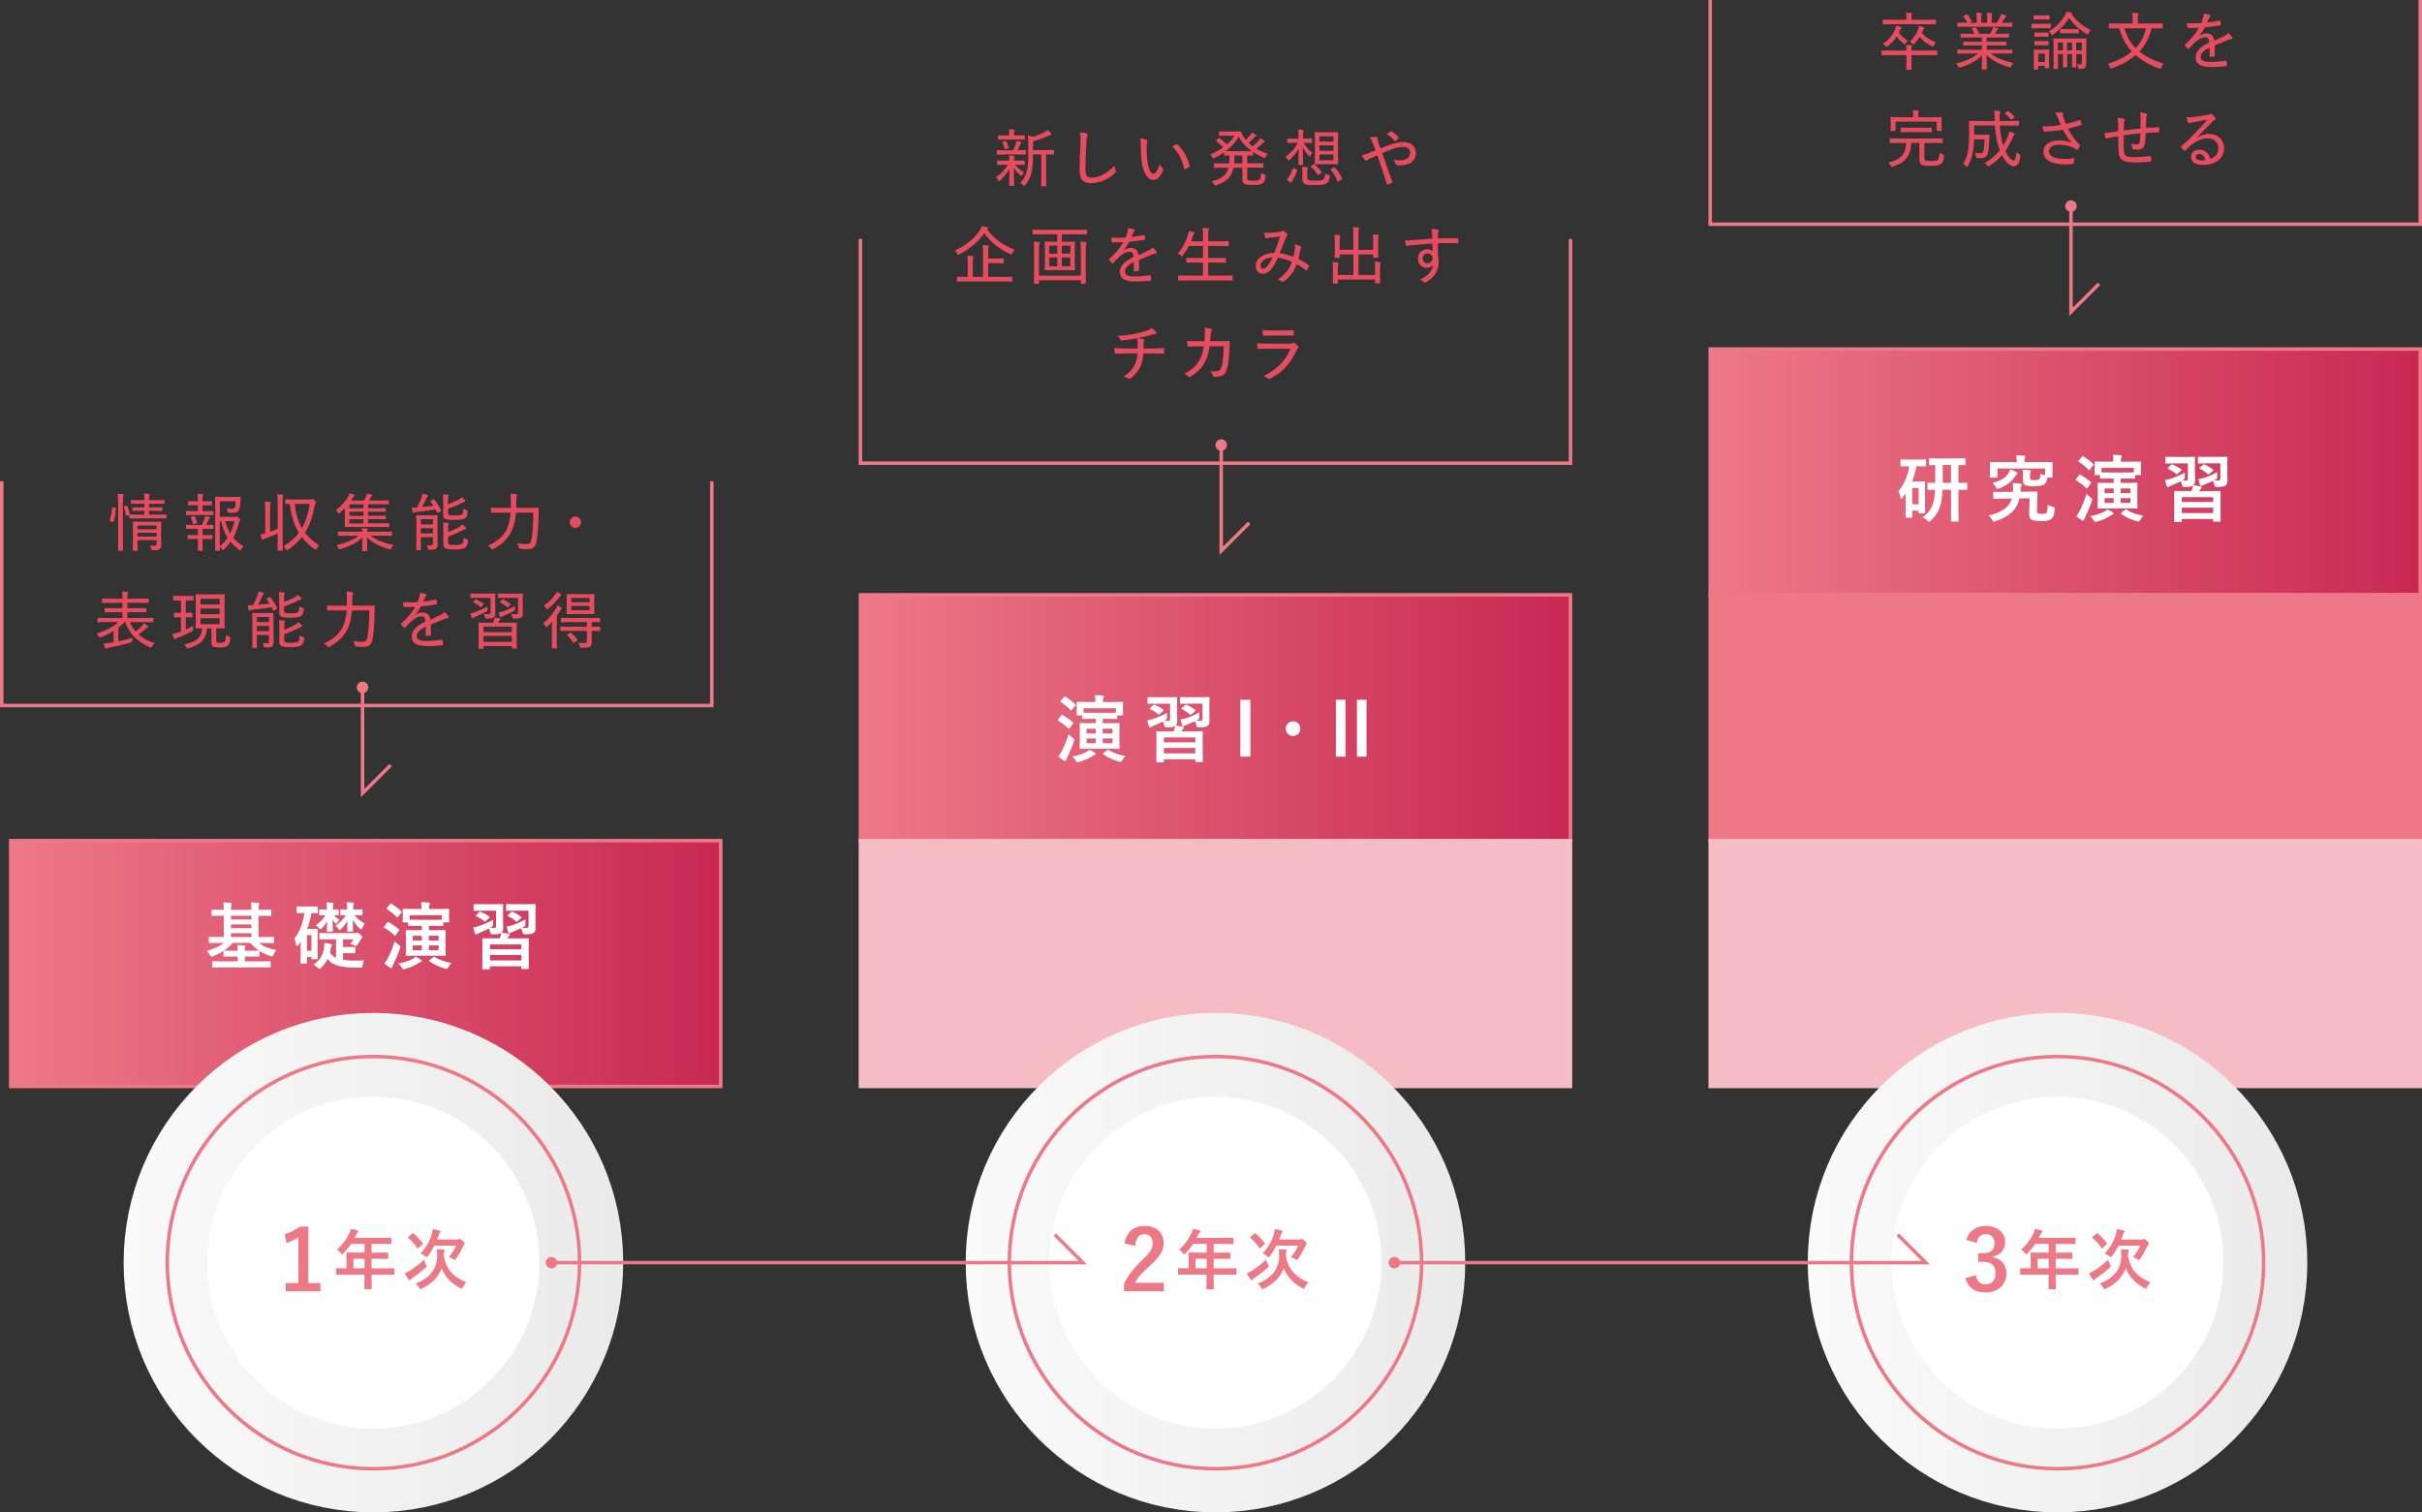 <?xml version="1.0" encoding="UTF-8"?>
<svg id="_レイヤー_2" data-name="レイヤー 2" xmlns="http://www.w3.org/2000/svg" xmlns:xlink="http://www.w3.org/1999/xlink" viewBox="0 0 693.56 433.17">
  <rect x="0" y="0" width="693.56" height="433.17" fill="#333333" stroke="none"/>
  <defs>
    <style>
      .cls-1, .cls-2 {
        fill: #ed7987;
      }

      .cls-3, .cls-4, .cls-5, .cls-6 {
        fill: #fff;
      }

      .cls-7 {
        fill: #e74c5e;
      }

      .cls-4 {
        stroke: url(#_名称未設定グラデーション_132);
      }

      .cls-4, .cls-8, .cls-9, .cls-10, .cls-2, .cls-5, .cls-6, .cls-11, .cls-12 {
        stroke-miterlimit: 10;
      }

      .cls-4, .cls-5, .cls-6 {
        stroke-width: 24px;
      }

      .cls-8 {
        fill: url(#_名称未設定グラデーション_5-2);
      }

      .cls-8, .cls-9, .cls-2, .cls-11, .cls-12 {
        stroke: #ed7987;
      }

      .cls-9 {
        fill: url(#_名称未設定グラデーション_5-3);
      }

      .cls-10 {
        fill: #f6bcc3;
        stroke: #f6bcc3;
      }

      .cls-5 {
        stroke: url(#_名称未設定グラデーション_132-3);
      }

      .cls-6 {
        stroke: url(#_名称未設定グラデーション_132-2);
      }

      .cls-11 {
        fill: url(#_名称未設定グラデーション_5);
      }

      .cls-12 {
        fill: none;
      }
    </style>
    <linearGradient id="_名称未設定グラデーション_5" data-name="名称未設定グラデーション 5" x1="489.73" y1="135.17" x2="693.06" y2="135.17" gradientUnits="userSpaceOnUse">
      <stop offset="0" stop-color="#ed7987"/>
      <stop offset="1" stop-color="#c82852"/>
    </linearGradient>
    <linearGradient id="_名称未設定グラデーション_5-2" data-name="名称未設定グラデーション 5" x1="246.39" y1="205.57" x2="449.73" y2="205.57" xlink:href="#_名称未設定グラデーション_5"/>
    <linearGradient id="_名称未設定グラデーション_5-3" data-name="名称未設定グラデーション 5" x1="3.06" y1="275.97" x2="206.39" y2="275.97" xlink:href="#_名称未設定グラデーション_5"/>
    <linearGradient id="_名称未設定グラデーション_132" data-name="名称未設定グラデーション 132" x1="35.39" y1="361.64" x2="178.46" y2="361.64" gradientUnits="userSpaceOnUse">
      <stop offset="0" stop-color="#fafafb"/>
      <stop offset="1" stop-color="#eaeaea"/>
    </linearGradient>
    <linearGradient id="_名称未設定グラデーション_132-2" data-name="名称未設定グラデーション 132" x1="276.53" x2="419.59" xlink:href="#_名称未設定グラデーション_132"/>
    <linearGradient id="_名称未設定グラデーション_132-3" data-name="名称未設定グラデーション 132" x1="517.66" x2="660.72" xlink:href="#_名称未設定グラデーション_132"/>
  </defs>
  <g id="OBJ">
    <g>
      <rect class="cls-11" x="489.73" y="99.97" width="203.33" height="70.4"/>
      <rect class="cls-2" x="489.73" y="170.37" width="203.33" height="70.4"/>
      <rect class="cls-8" x="246.39" y="170.37" width="203.33" height="70.4"/>
      <rect class="cls-10" x="489.73" y="240.77" width="203.33" height="70.4"/>
      <rect class="cls-10" x="246.39" y="240.77" width="203.33" height="70.4"/>
      <rect class="cls-9" x="3.06" y="240.77" width="203.33" height="70.4"/>
      <g>
        <path class="cls-3" d="m62.61,270.07c-1.87,0-2.5.04-2.62.04-.19,0-.21-.02-.21-.25v-1.3c0-.21.02-.23.21-.23.13,0,.76.04,2.62.04h1.47v-6.09h-.5c-1.95,0-2.65.04-2.77.04-.21,0-.23-.02-.23-.23v-1.34c0-.21.02-.23.23-.23.13,0,.82.04,2.77.04h.5c0-.99-.04-1.53-.13-2.12.76.02,1.41.06,2.12.13.17.02.27.1.27.21,0,.15-.06.25-.1.4-.06.17-.1.55-.1,1.39h5.84c0-.99-.02-1.51-.13-2.12.73.02,1.41.06,2.12.15.19.02.29.08.29.19,0,.15-.06.27-.13.42s-.1.52-.1,1.36h.65c1.97,0,2.65-.04,2.79-.04.21,0,.23.02.23.23v1.34c0,.21-.02.23-.23.23-.15,0-.82-.04-2.79-.04h-.65v6.09h1.6c1.87,0,2.5-.04,2.62-.04.21,0,.23.02.23.23v1.3c0,.23-.02.25-.23.25-.13,0-.76-.04-2.62-.04h-1.47c1.2.97,2.71,1.6,4.96,2.04-.29.34-.57.82-.8,1.32-.17.38-.23.5-.42.5-.1,0-.25-.04-.48-.13-1.15-.38-2.23-.86-3.15-1.45.02.04.02.08.02.15v1.26c0,.21-.02.23-.23.23-.13,0-.78-.04-2.65-.04h-1.32v1.39h4.37c2.02,0,2.69-.04,2.83-.04.21,0,.23.02.23.23v1.34c0,.21-.02.23-.23.23-.15,0-.82-.04-2.83-.04h-10.65c-1.99,0-2.69.04-2.81.04-.21,0-.23-.02-.23-.23v-1.34c0-.21.02-.23.23-.23.13,0,.82.04,2.81.04h4.24v-1.39h-1.18c-1.89,0-2.52.04-2.65.04-.23,0-.23-.02-.23-.23v-1.43c-.88.59-1.87,1.09-2.98,1.53-.23.1-.4.15-.5.15-.17,0-.25-.13-.42-.44-.27-.52-.52-.92-.84-1.22,2.14-.61,3.72-1.39,4.87-2.29h-1.51Zm1.62,2.2c.13,0,.76.04,2.65.04h1.18c0-.69-.06-1.13-.13-1.64.78.02,1.41.06,2.1.13.17.02.25.08.25.19s-.04.19-.08.31c-.06.15-.1.42-.1,1.01h1.32c1.87,0,2.52-.04,2.65-.04h.13c-.99-.63-1.83-1.39-2.54-2.2h-4.98c-.73.82-1.57,1.55-2.56,2.2h.13Zm7.75-8.92v-1.07h-5.84v1.07h5.84Zm0,2.5v-1.07h-5.84v1.07h5.84Zm0,2.52v-1.09h-5.84v1.09h5.84Z"/>
        <path class="cls-3" d="m87.1,261.51c-1.36,0-1.81.04-1.95.04-.19,0-.21-.02-.21-.23v-1.47c0-.23.02-.25.21-.25.15,0,.59.04,1.95.04h1.7c1.43,0,1.87-.04,1.99-.04.21,0,.23.02.23.25v1.47c0,.21-.02.23-.23.23-.13,0-.5-.02-1.62-.04-.21,1.53-.63,3.09-1.22,4.56h1.47c.84,0,1.2-.04,1.32-.04.23,0,.25.02.25.23,0,.15-.04.76-.04,2.83v1.93c0,2.75.04,3.34.04,3.49,0,.21-.02.23-.25.23h-1.34c-.23,0-.23-.02-.23-.23v-.42h-1.26v1.66c0,.21-.02.23-.23.23h-1.41c-.21,0-.23-.02-.23-.23,0-.13.04-.76.04-3.7v-2.33c-.23.36-.46.69-.69,1.01-.15.19-.25.29-.36.29-.08,0-.15-.13-.21-.38-.15-.76-.31-1.3-.57-1.78,1.51-1.81,2.56-4.56,2.92-7.35h-.08Zm.82,6.32v4.49h1.26v-4.49h-1.26Zm13.73-.57c.21,0,.36-.04.48-.1.08-.04.15-.06.23-.06.13,0,.27.06.76.5.44.4.61.61.61.78,0,.13-.04.21-.13.27-.17.17-.29.42-.46.71-.21.4-.4.71-.73,1.22-.17.25-.27.36-.42.36-.13,0-.27-.06-.55-.19-.38-.17-.76-.31-1.18-.4.5-.5.8-.94.99-1.3h-3.02v2.18h1.68c1.18,0,1.51-.04,1.64-.04.19,0,.21.02.21.25v1.36c0,.23-.02.25-.21.25-.13,0-.46-.04-1.64-.04h-1.68v1.89c1.09.19,2.46.25,4.24.23.61,0,1.18-.02,1.76-.06-.21.44-.31.92-.38,1.39-.08.67-.13.67-.76.69-.65.02-1.28,0-1.89-.02-4.66-.13-6.34-1.05-7.35-2.52-.5,1.03-1.18,1.87-1.95,2.6-.23.19-.36.31-.46.31-.13,0-.25-.1-.46-.34-.34-.34-.86-.69-1.26-.9,1.78-1.09,2.83-2.81,3.07-4.79.06-.52.08-.92.06-1.43.61.06,1.26.17,1.78.27.31.08.46.15.46.29,0,.13-.08.25-.17.38s-.17.34-.21.65c-.06.42-.13.82-.21,1.2.42.63.97,1.11,1.72,1.47v-5.29h-1.68c-2.02,0-2.71.02-2.86.02-.21,0-.23,0-.23-.21v-1.41c0-.21.02-.23.23-.23.15,0,.84.04,2.86.04h7.1Zm-7.81-.44c-.23,0-.25-.02-.25-.25,0-.25.04-1.26.08-2.75-.42.78-.92,1.45-1.49,2.02-.21.21-.34.29-.46.29-.1,0-.21-.08-.36-.27-.27-.38-.63-.69-.9-.88,1.09-.69,2.04-1.68,2.73-2.86-1.07,0-1.45.04-1.57.04-.21,0-.23-.02-.23-.25v-1.22c0-.21.02-.23.23-.23.13,0,.5.04,1.57.04h.38v-.4c0-.69-.02-1.11-.13-1.66.65.02,1.24.04,1.83.1.15.02.25.08.25.19,0,.13-.06.23-.1.36-.06.15-.08.34-.08,1.03v.38c.97,0,1.3-.04,1.43-.04.21,0,.23.02.23.23v1.22c0,.23-.02.25-.23.25-.1,0-.38-.02-1.15-.04.42.5.92.88,1.64,1.32-.36.31-.57.59-.73.88-.1.17-.17.27-.25.27s-.19-.1-.38-.27c-.25-.25-.46-.55-.67-.88.04,1.76.08,2.86.08,3.13,0,.23-.02.25-.25.25h-1.2Zm7.66-4.7c.71.9,1.68,1.68,2.96,2.44-.25.29-.65.99-.8,1.36-.08.19-.15.29-.27.29-.1,0-.21-.06-.4-.25-.65-.65-1.41-1.55-1.97-2.5.04,1.72.08,2.83.08,3.11,0,.23-.02.25-.23.25h-1.22c-.19,0-.21-.02-.21-.25,0-.25.02-1.32.06-2.86-.52.94-1.18,1.76-1.85,2.41-.17.17-.29.25-.4.25s-.21-.1-.36-.36c-.23-.36-.57-.65-.84-.86,1.2-.8,2.29-1.87,3-3.04-.94.02-1.28.04-1.39.04-.21,0-.23-.02-.23-.25v-1.22c0-.21.02-.23.23-.23.1,0,.52.04,1.74.04v-.4c0-.61-.02-1.13-.13-1.68.63.02,1.22.04,1.81.1.19.02.27.1.27.19,0,.15-.06.23-.13.36-.06.15-.08.38-.08,1.07v.36h.5c1.41,0,1.85-.04,1.97-.04.19,0,.21.02.21.23v1.22c0,.23-.02.25-.21.25-.13,0-.57-.04-1.97-.04h-.17Z"/>
        <path class="cls-3" d="m110.91,264.19c.13-.17.23-.19.42-.06.99.57,1.95,1.2,2.88,2.02.08.08.13.13.13.19s-.04.13-.13.25l-.86,1.24c-.17.23-.23.25-.4.1-.84-.86-1.89-1.6-2.86-2.2-.1-.06-.15-.1-.15-.17s.04-.15.13-.25l.84-1.11Zm3.3,6.47c.31.25.44.34.44.52,0,.13-.04.27-.13.5-.55,1.62-1.18,3.11-1.85,4.49-.17.31-.29.61-.34.82-.02.17-.1.27-.25.27-.1,0-.25-.04-.4-.13-.46-.27-1.03-.67-1.6-1.15.42-.57.73-1.05,1.03-1.62.67-1.36,1.26-2.75,1.91-4.77.29.31.76.73,1.18,1.05Zm-2.48-11.74c.17-.21.23-.21.4-.1.92.59,1.97,1.34,2.79,2.16.08.08.13.13.13.19s-.04.13-.13.25l-.94,1.2c-.17.21-.21.23-.38.06-.78-.88-1.87-1.7-2.77-2.29-.08-.06-.15-.1-.15-.17,0-.04.06-.13.15-.23l.9-1.07Zm6.42,15.71c.34-.17.61-.36.9-.63.59.31,1.09.61,1.47.88.19.15.25.25.25.36s-.06.19-.21.23c-.21.06-.46.23-.78.42-1.07.69-2.23,1.2-3.76,1.62-.23.06-.38.1-.48.1-.21,0-.27-.15-.5-.5-.27-.44-.65-.88-.97-1.15,1.64-.29,3.02-.71,4.07-1.32Zm1.57-9.45c-1.85,0-2.48.04-2.6.04-.21,0-.23-.02-.23-.23v-.8h-1.36c-.21,0-.23-.02-.23-.23,0-.15.04-.38.04-1.91v-.55c0-.57-.04-.84-.04-.97,0-.21.02-.23.23-.23.15,0,.88.04,2.92.04h2.23v-.04c0-.84-.02-1.34-.13-1.93.78.02,1.51.06,2.23.15.21.02.34.13.34.25s-.04.21-.13.36c-.1.21-.13.44-.13,1.22h2.62c2.04,0,2.77-.04,2.92-.04.21,0,.23.02.23.23,0,.13-.04.4-.04.84v.67c0,1.53.04,1.78.04,1.91,0,.21-.02.23-.23.23h-1.45v.8c0,.21-.02.23-.21.23-.12,0-.76-.04-2.6-.04h-1.34v1.24h1.81c1.95,0,2.62-.04,2.77-.04.21,0,.23.02.23.23,0,.13-.04.67-.04,1.95v3.04c0,1.28.04,1.83.04,1.95,0,.21-.02.23-.23.23-.15,0-.82-.04-2.77-.04h-5.4c-1.97,0-2.67.04-2.79.04-.21,0-.23-.02-.23-.23,0-.15.04-.67.04-1.95v-3.04c0-1.28-.04-1.81-.04-1.95,0-.21.02-.23.23-.23.13,0,.82.04,2.79.04h1.6v-1.24h-1.07Zm-2.41-3.04v1.28c.29,0,1.01.02,2.41.02h4.41c1.43,0,2.12-.02,2.44-.02v-1.28h-9.26Zm3.49,7.22v-1.34h-2.62v1.34h2.62Zm0,2.79v-1.36h-2.62v1.36h2.62Zm1.99-4.14v1.34h2.81v-1.34h-2.81Zm2.81,2.77h-2.81v1.36h2.81v-1.36Zm-1.57,3.38c.13-.08.21-.13.27-.13s.13.02.21.06c1.24.82,2.79,1.36,4.81,1.76-.36.29-.67.71-.92,1.15-.21.38-.29.52-.48.52-.1,0-.25-.04-.48-.1-1.64-.46-3.17-1.15-4.49-2.12q-.1-.08-.1-.13s.04-.1.17-.21l1.03-.82Z"/>
        <path class="cls-3" d="m143.06,268.79c.06-.13.11-.25.17-.42.15-.36.25-.67.34-1.18-.31.25-.9.42-2.48.44q-.59.02-.74-.61c-.1-.42-.21-.78-.36-1.07-.95.48-1.83.88-2.71,1.24-.31.13-.55.23-.65.34-.11.08-.23.15-.32.15-.1,0-.21-.06-.27-.25-.19-.5-.36-1.15-.53-1.81.67-.1,1.15-.25,1.62-.4,1.11-.36,2.54-.94,4.07-1.74-.02.29-.02.82-.02,1.26q0,.59-.59.92l-.19.1c.36.02.65.02.94.02.57,0,.71-.17.71-.59v-4.35h-3.86c-1.68,0-2.23.04-2.35.04-.21,0-.23-.02-.23-.25v-1.43c0-.23.02-.25.23-.25.13,0,.67.04,2.35.04h3.28c1.7,0,2.27-.04,2.39-.04.21,0,.23.02.23.25,0,.13-.04.55-.04,1.55v2.75c0,.76.06,1.64.06,2.16,0,.65-.1,1.09-.46,1.43.69.1,1.49.23,2.06.4.17.06.27.15.27.27,0,.17-.08.25-.23.36s-.25.25-.34.42l-.15.23h3.02c2.06,0,2.77-.04,2.92-.04.21,0,.23.02.23.25,0,.13-.04.71-.04,2.35v2.16c0,3.11.04,3.7.04,3.82,0,.21-.02.23-.23.23h-1.68c-.23,0-.25-.02-.25-.23v-.55h-8.99v.65c0,.21-.02.23-.23.23h-1.72c-.21,0-.23-.02-.23-.23,0-.15.04-.71.04-3.88v-1.91c0-1.93-.04-2.52-.04-2.65,0-.23.02-.25.23-.25.15,0,.86.04,2.92.04h1.78Zm-5.79-7.56c.17-.15.23-.17.42-.08.82.34,1.64.8,2.42,1.36.08.06.15.13.15.19,0,.04-.04.1-.15.21l-.97.86c-.23.21-.25.25-.44.1-.71-.59-1.51-1.07-2.31-1.47-.19-.08-.17-.15.02-.34l.86-.84Zm3.04,10.67h8.99v-1.39h-8.99v1.39Zm8.99,3.17v-1.55h-8.99v1.55h8.99Zm4.03-11.55c0,.76.04,1.64.04,2.16,0,.69-.1,1.13-.52,1.49-.36.27-.97.42-2.52.46q-.59.02-.71-.55c-.1-.5-.25-.88-.42-1.22-.8.38-1.55.69-2.35,1.03-.36.15-.57.21-.69.29-.15.06-.25.17-.36.17-.13,0-.21-.08-.27-.23-.17-.55-.31-1.05-.48-1.78.69-.1,1.13-.19,1.68-.36,1.09-.36,2.18-.84,3.74-1.64-.02.29-.04.86-.02,1.28.02.67,0,.63-.61.92l-.38.19c.42.04.8.04,1.11.04.61,0,.78-.17.78-.59v-4.35h-3.84c-1.7,0-2.23.04-2.35.04-.21,0-.23-.02-.23-.25v-1.43c0-.23.02-.25.23-.25.13,0,.65.04,2.35.04h3.23c1.7,0,2.29-.04,2.41-.04.21,0,.23.02.23.25,0,.13-.04.55-.04,1.55v2.75Zm-6.95-2.27c.19-.17.27-.17.46-.1.8.36,1.66.88,2.39,1.45.08.06.15.13.15.17,0,.06-.04.13-.15.21l-1.03.88c-.23.19-.25.21-.42.08-.69-.63-1.43-1.11-2.29-1.57-.19-.1-.21-.15,0-.36l.88-.76Z"/>
      </g>
      <g>
        <path class="cls-3" d="m303.89,204.9c.13-.17.23-.19.42-.06.99.57,1.95,1.2,2.88,2.02.08.08.13.13.13.19s-.04.13-.13.25l-.86,1.24c-.17.23-.23.25-.4.1-.84-.86-1.89-1.6-2.86-2.2-.1-.06-.15-.1-.15-.17s.04-.15.13-.25l.84-1.11Zm3.3,6.47c.31.25.44.34.44.52,0,.13-.04.27-.13.5-.55,1.62-1.18,3.11-1.85,4.49-.17.31-.29.61-.34.82-.02.17-.1.27-.25.27-.1,0-.25-.04-.4-.13-.46-.27-1.03-.67-1.6-1.15.42-.57.73-1.05,1.03-1.62.67-1.36,1.26-2.75,1.91-4.77.29.31.76.73,1.18,1.05Zm-2.48-11.74c.17-.21.23-.21.4-.1.92.59,1.97,1.34,2.79,2.16.08.08.13.13.13.19s-.04.13-.13.25l-.94,1.2c-.17.21-.21.23-.38.06-.78-.88-1.87-1.7-2.77-2.29-.08-.06-.15-.1-.15-.17,0-.04.06-.13.15-.23l.9-1.07Zm6.42,15.71c.34-.17.61-.36.9-.63.59.31,1.09.61,1.47.88.19.15.25.25.25.36s-.06.19-.21.23c-.21.06-.46.23-.78.42-1.07.69-2.23,1.2-3.76,1.62-.23.06-.38.1-.48.1-.21,0-.27-.15-.5-.5-.27-.44-.65-.88-.97-1.15,1.64-.29,3.02-.71,4.07-1.32Zm1.57-9.45c-1.85,0-2.48.04-2.6.04-.21,0-.23-.02-.23-.23v-.8h-1.36c-.21,0-.23-.02-.23-.23,0-.15.04-.38.04-1.91v-.55c0-.57-.04-.84-.04-.97,0-.21.02-.23.23-.23.15,0,.88.04,2.92.04h2.23v-.04c0-.84-.02-1.34-.13-1.93.78.02,1.51.06,2.23.15.21.02.34.13.34.25s-.04.21-.13.36c-.1.21-.13.44-.13,1.22h2.62c2.04,0,2.77-.04,2.92-.04.21,0,.23.02.23.23,0,.13-.04.4-.04.84v.67c0,1.53.04,1.78.04,1.91,0,.21-.02.23-.23.23h-1.45v.8c0,.21-.02.23-.21.23-.13,0-.76-.04-2.6-.04h-1.34v1.24h1.81c1.95,0,2.62-.04,2.77-.04.21,0,.23.02.23.23,0,.13-.04.67-.04,1.95v3.04c0,1.28.04,1.83.04,1.95,0,.21-.02.23-.23.23-.15,0-.82-.04-2.77-.04h-5.4c-1.97,0-2.67.04-2.79.04-.21,0-.23-.02-.23-.23,0-.15.04-.67.04-1.95v-3.04c0-1.28-.04-1.81-.04-1.95,0-.21.02-.23.23-.23.13,0,.82.04,2.79.04h1.6v-1.24h-1.07Zm-2.41-3.04v1.28c.29,0,1.01.02,2.41.02h4.41c1.43,0,2.12-.02,2.44-.02v-1.28h-9.26Zm3.49,7.22v-1.34h-2.62v1.34h2.62Zm0,2.79v-1.36h-2.62v1.36h2.62Zm1.99-4.14v1.34h2.81v-1.34h-2.81Zm2.81,2.77h-2.81v1.36h2.81v-1.36Zm-1.57,3.38c.13-.08.21-.13.27-.13s.13.02.21.06c1.24.82,2.79,1.36,4.81,1.76-.36.29-.67.71-.92,1.15-.21.38-.29.52-.48.52-.1,0-.25-.04-.48-.1-1.64-.46-3.17-1.15-4.49-2.12q-.1-.08-.1-.13s.04-.1.17-.21l1.03-.82Z"/>
        <path class="cls-3" d="m336.04,209.5c.06-.13.1-.25.17-.42.15-.36.25-.67.34-1.18-.31.25-.9.42-2.48.44q-.59.02-.73-.61c-.1-.42-.21-.78-.36-1.07-.94.48-1.83.88-2.71,1.24-.31.13-.55.23-.65.34-.1.08-.23.15-.31.15-.1,0-.21-.06-.27-.25-.19-.5-.36-1.15-.52-1.81.67-.1,1.15-.25,1.62-.4,1.11-.36,2.54-.94,4.07-1.74-.02.29-.02.82-.02,1.26q0,.59-.59.92l-.19.1c.36.02.65.02.94.02.57,0,.71-.17.71-.59v-4.35h-3.86c-1.68,0-2.23.04-2.35.04-.21,0-.23-.02-.23-.25v-1.43c0-.23.02-.25.23-.25.13,0,.67.04,2.35.04h3.28c1.7,0,2.27-.04,2.39-.04.21,0,.23.02.23.25,0,.13-.04.55-.04,1.55v2.75c0,.76.06,1.64.06,2.16,0,.65-.1,1.09-.46,1.43.69.1,1.49.23,2.06.4.17.06.27.15.27.27,0,.17-.08.25-.23.36s-.25.25-.34.42l-.15.23h3.02c2.06,0,2.77-.04,2.92-.04.21,0,.23.02.23.25,0,.13-.04.71-.04,2.35v2.16c0,3.11.04,3.7.04,3.82,0,.21-.02.23-.23.23h-1.68c-.23,0-.25-.02-.25-.23v-.55h-8.99v.65c0,.21-.02.23-.23.23h-1.72c-.21,0-.23-.02-.23-.23,0-.15.04-.71.04-3.88v-1.91c0-1.93-.04-2.52-.04-2.65,0-.23.02-.25.23-.25.15,0,.86.04,2.92.04h1.78Zm-5.79-7.56c.17-.15.23-.17.42-.08.82.34,1.64.8,2.41,1.36.08.06.15.13.15.19,0,.04-.04.1-.15.21l-.97.86c-.23.21-.25.25-.44.1-.71-.59-1.51-1.07-2.31-1.47-.19-.08-.17-.15.02-.34l.86-.84Zm3.04,10.67h8.99v-1.39h-8.99v1.39Zm8.99,3.17v-1.55h-8.99v1.55h8.99Zm4.03-11.55c0,.76.04,1.64.04,2.16,0,.69-.1,1.13-.52,1.49-.36.27-.97.42-2.52.46q-.59.02-.71-.55c-.1-.5-.25-.88-.42-1.22-.8.38-1.55.69-2.35,1.03-.36.15-.57.21-.69.29-.15.06-.25.17-.36.17-.13,0-.21-.08-.27-.23-.17-.55-.31-1.05-.48-1.78.69-.1,1.13-.19,1.68-.36,1.09-.36,2.18-.84,3.74-1.64-.02.29-.04.86-.02,1.28.02.67,0,.63-.61.92l-.38.19c.42.04.8.04,1.11.04.61,0,.78-.17.78-.59v-4.35h-3.84c-1.7,0-2.23.04-2.35.04-.21,0-.23-.02-.23-.25v-1.43c0-.23.02-.25.23-.25.13,0,.65.04,2.35.04h3.23c1.7,0,2.29-.04,2.41-.04.21,0,.23.02.23.25,0,.13-.04.55-.04,1.55v2.75Zm-6.95-2.27c.19-.17.27-.17.46-.1.8.36,1.66.88,2.39,1.45.08.06.15.13.15.17,0,.06-.04.13-.15.21l-1.03.88c-.23.19-.25.21-.42.08-.69-.63-1.43-1.11-2.29-1.57-.19-.1-.21-.15,0-.36l.88-.76Z"/>
        <path class="cls-3" d="m358.05,216.72h-2.86v-16.29h2.86v16.29Z"/>
        <path class="cls-3" d="m372.37,208.7c0,1.15-.94,2.1-2.1,2.1s-2.1-.94-2.1-2.1.94-2.1,2.1-2.1,2.1.94,2.1,2.1Z"/>
        <path class="cls-3" d="m385.29,216.72h-2.75v-16.29h2.75v16.29Zm6.03,0h-2.75v-16.29h2.75v16.29Z"/>
      </g>
      <g>
        <path class="cls-3" d="m548.76,133.55c-.25,1.53-.67,3-1.24,4.37h2.02c.94,0,1.36-.04,1.51-.04.21,0,.23.02.23.23,0,.15-.04.78-.04,2.83v2.1c0,3,.04,3.59.04,3.72,0,.23-.02.25-.23.25h-1.41c-.21,0-.23-.02-.23-.25v-.5h-1.83v1.76c0,.21-.02.23-.25.23h-1.41c-.23,0-.25-.02-.25-.23,0-.13.04-.78.04-3.8v-2.9c-.29.42-.61.84-.92,1.24-.15.19-.27.29-.38.29-.13,0-.19-.13-.23-.4-.1-.73-.29-1.28-.55-1.81,1.57-1.74,2.62-4.12,3.09-7.1h-.13c-1.51,0-1.99.04-2.14.04-.21,0-.23-.02-.23-.23v-1.53c0-.21.02-.23.23-.23.15,0,.63.04,2.14.04h2.58c1.53,0,2.02-.04,2.14-.04.21,0,.23.02.23.23v1.53c0,.21-.02.23-.23.23-.13,0-.61-.04-2.14-.04h-.42Zm-1.18,6.21v4.66h1.83v-4.66h-1.83Zm8.69.5c-.08,1.97-.29,3.49-.69,4.66-.52,1.68-1.36,2.96-2.73,4.22-.21.23-.34.34-.44.34-.13,0-.23-.13-.48-.38-.42-.4-.92-.73-1.39-.94,1.41-.94,2.39-2.23,2.9-3.63.42-1.15.61-2.48.69-4.26-1.32.02-1.85.04-1.95.04-.21,0-.23-.02-.23-.23v-1.57c0-.23.02-.25.23-.25.1,0,.63.04,1.99.04v-5.1c-1.05.02-1.49.04-1.57.04-.19,0-.21-.02-.21-.21v-1.55c0-.21.02-.23.21-.23.13,0,.78.04,2.67.04h4.64c1.89,0,2.54-.04,2.67-.04.21,0,.23.02.23.23v1.55c0,.19-.02.21-.23.21-.1,0-.57-.02-1.76-.04v5.1c1.57,0,2.16-.04,2.29-.04.21,0,.23.02.23.25v1.57c0,.21-.02.23-.23.23-.13,0-.71-.02-2.29-.04v6.03c0,2.08.04,2.73.04,2.86,0,.21-.02.23-.23.23h-1.74c-.19,0-.21-.02-.21-.23,0-.15.02-.78.02-2.86v-6.03h-2.41Zm2.41-1.97v-5.1h-2.37v5.1h2.37Z"/>
        <path class="cls-3" d="m578.31,142.73c-.73,3.23-2.81,5.14-6.91,6.59-.23.08-.36.13-.46.13-.19,0-.23-.15-.44-.52-.25-.48-.63-.88-1.07-1.26,3.95-1.01,5.92-2.37,6.68-4.89l-2.29.02c-1.89.02-2.54.06-2.79.08-.23,0-.25-.02-.25-.23l-.02-1.57c0-.19.02-.21.25-.21.21,0,.9.06,2.79.02l2.62-.02c.02-.25.04-.52.04-.8,0-.55,0-1.15-.13-1.74.84.04,1.57.1,2.18.19.25.04.42.13.42.29,0,.1-.04.23-.15.4-.1.15-.15.46-.17,1.05l-.04.59,1.62-.02c2.18-.04,2.94-.06,3.04-.06.19,0,.23.02.23.23-.04.59-.06,1.34-.08,2.06l-.08,3.09c-.02.46.02.67.17.82s.52.23,1.32.23,1.13-.13,1.32-.46c.15-.31.25-1.2.27-2.14.42.23.97.44,1.55.57q.52.15.46.8c-.15,1.53-.46,2.27-.88,2.62-.52.42-1.18.65-2.9.65s-2.6-.19-2.96-.48-.61-.78-.59-1.81l.15-4.24-2.92.04Zm3-6c0,.36.02.55.19.65.21.13.63.13,1.26.13.59,0,.99-.08,1.22-.29.21-.23.29-.76.31-1.55.38.21.78.36,1.32.46v-1.95h-13.63v2.39c0,.21-.02.23-.23.23h-1.72c-.21,0-.23-.02-.23-.23,0-.15.04-.44.04-2.18v-.69c0-.69-.04-1.01-.04-1.15,0-.21.02-.23.23-.23.13,0,.82.04,2.75.04h4.72v-.61c0-.4-.04-.88-.15-1.34.73.02,1.53.06,2.25.13.23.02.36.08.36.19,0,.15-.06.25-.15.4-.08.17-.1.38-.1.67v.57h5.08c1.91,0,2.6-.04,2.75-.04.21,0,.23.02.23.23,0,.13-.04.46-.04.99v.86c0,1.74.04,2.06.04,2.18,0,.21-.02.23-.23.23h-1.32c-.08,1.03-.36,1.64-.9,1.95-.59.34-1.47.5-2.77.5-1.47,0-2.31-.13-2.75-.38-.42-.27-.5-.69-.5-1.51v-1.09c0-.84-.02-1.22-.13-1.76.73.02,1.41.06,2.06.15.19.02.34.08.34.21,0,.17-.04.27-.15.42s-.1.46-.1,1.18v.27Zm-3.95-1.57c.23.13.34.23.34.38,0,.17-.1.25-.27.38-.13.1-.36.4-.63.82-.97,1.45-2.48,2.5-4.35,3.15-.23.08-.38.13-.48.13-.19,0-.25-.15-.46-.55-.25-.42-.59-.86-.94-1.15,2.14-.59,3.55-1.24,4.43-2.58.27-.4.52-.88.65-1.32.65.25,1.18.46,1.72.76Z"/>
        <path class="cls-3" d="m595.38,136.07c.13-.17.23-.19.42-.06.99.57,1.95,1.2,2.88,2.02.08.08.13.13.13.19s-.04.13-.13.25l-.86,1.24c-.17.23-.23.25-.4.1-.84-.86-1.89-1.6-2.86-2.2-.1-.06-.15-.1-.15-.17s.04-.15.13-.25l.84-1.11Zm3.3,6.47c.31.25.44.34.44.52,0,.13-.04.27-.13.5-.55,1.62-1.18,3.11-1.85,4.49-.17.31-.29.61-.34.82-.02.17-.1.27-.25.27-.1,0-.25-.04-.4-.13-.46-.27-1.03-.67-1.6-1.15.42-.57.73-1.05,1.03-1.62.67-1.36,1.26-2.75,1.91-4.77.29.31.76.73,1.18,1.05Zm-2.48-11.74c.17-.21.23-.21.4-.1.92.59,1.97,1.34,2.79,2.16.08.08.13.13.13.19s-.04.13-.13.25l-.94,1.2c-.17.21-.21.23-.38.06-.78-.88-1.87-1.7-2.77-2.29-.08-.06-.15-.1-.15-.17,0-.04.06-.13.15-.23l.9-1.07Zm6.42,15.71c.34-.17.61-.36.9-.63.59.31,1.09.61,1.47.88.19.15.25.25.25.36s-.06.19-.21.23c-.21.06-.46.23-.78.42-1.07.69-2.23,1.2-3.76,1.62-.23.06-.38.1-.48.1-.21,0-.27-.15-.5-.5-.27-.44-.65-.88-.97-1.15,1.64-.29,3.02-.71,4.07-1.32Zm1.57-9.45c-1.85,0-2.48.04-2.6.04-.21,0-.23-.02-.23-.23v-.8h-1.36c-.21,0-.23-.02-.23-.23,0-.15.04-.38.04-1.91v-.55c0-.57-.04-.84-.04-.97,0-.21.02-.23.23-.23.15,0,.88.04,2.92.04h2.23v-.04c0-.84-.02-1.34-.13-1.93.78.02,1.51.06,2.23.15.21.02.34.13.34.25s-.04.21-.13.36c-.1.21-.13.44-.13,1.22h2.62c2.04,0,2.77-.04,2.92-.04.21,0,.23.02.23.23,0,.13-.04.4-.04.84v.67c0,1.53.04,1.78.04,1.91,0,.21-.02.23-.23.23h-1.45v.8c0,.21-.02.23-.21.23-.12,0-.76-.04-2.6-.04h-1.34v1.24h1.81c1.95,0,2.62-.04,2.77-.04.21,0,.23.02.23.23,0,.13-.04.67-.04,1.95v3.04c0,1.28.04,1.83.04,1.95,0,.21-.02.23-.23.23-.15,0-.82-.04-2.77-.04h-5.4c-1.97,0-2.67.04-2.79.04-.21,0-.23-.02-.23-.23,0-.15.04-.67.04-1.95v-3.04c0-1.28-.04-1.81-.04-1.95,0-.21.02-.23.23-.23.13,0,.82.04,2.79.04h1.6v-1.24h-1.07Zm-2.41-3.04v1.28c.29,0,1.01.02,2.41.02h4.41c1.43,0,2.12-.02,2.44-.02v-1.28h-9.26Zm3.49,7.22v-1.34h-2.62v1.34h2.62Zm0,2.79v-1.36h-2.62v1.36h2.62Zm1.99-4.14v1.34h2.81v-1.34h-2.81Zm2.81,2.77h-2.81v1.36h2.81v-1.36Zm-1.57,3.38c.13-.08.21-.13.27-.13s.13.02.21.06c1.24.82,2.79,1.36,4.81,1.76-.36.29-.67.71-.92,1.15-.21.38-.29.52-.48.52-.1,0-.25-.04-.48-.1-1.64-.46-3.17-1.15-4.49-2.12q-.1-.08-.1-.13s.04-.1.17-.21l1.03-.82Z"/>
        <path class="cls-3" d="m627.53,140.67c.06-.13.11-.25.17-.42.15-.36.25-.67.34-1.18-.31.25-.9.42-2.48.44q-.59.02-.74-.61c-.1-.42-.21-.78-.36-1.07-.95.48-1.83.88-2.71,1.24-.31.13-.55.23-.65.34-.11.08-.23.15-.32.15-.1,0-.21-.06-.27-.25-.19-.5-.36-1.15-.53-1.81.67-.1,1.15-.25,1.62-.4,1.11-.36,2.54-.94,4.07-1.74-.02.29-.02.82-.02,1.26q0,.59-.59.92l-.19.1c.36.02.65.02.94.02.57,0,.71-.17.71-.59v-4.35h-3.86c-1.68,0-2.23.04-2.35.04-.21,0-.23-.02-.23-.25v-1.43c0-.23.02-.25.23-.25.13,0,.67.04,2.35.04h3.28c1.7,0,2.27-.04,2.39-.04.21,0,.23.02.23.25,0,.13-.04.55-.04,1.55v2.75c0,.76.06,1.64.06,2.16,0,.65-.1,1.09-.46,1.43.69.1,1.49.23,2.06.4.17.06.27.15.27.27,0,.17-.08.25-.23.36s-.25.25-.34.42l-.15.23h3.02c2.06,0,2.77-.04,2.92-.04.21,0,.23.02.23.25,0,.13-.04.71-.04,2.35v2.16c0,3.11.04,3.7.04,3.82,0,.21-.02.23-.23.23h-1.68c-.23,0-.25-.02-.25-.23v-.55h-8.99v.65c0,.21-.02.23-.23.23h-1.72c-.21,0-.23-.02-.23-.23,0-.15.04-.71.04-3.88v-1.91c0-1.93-.04-2.52-.04-2.65,0-.23.02-.25.23-.25.15,0,.86.04,2.92.04h1.78Zm-5.79-7.56c.17-.15.23-.17.42-.08.82.34,1.64.8,2.42,1.36.08.06.15.13.15.19,0,.04-.04.1-.15.21l-.97.86c-.23.21-.25.25-.44.1-.71-.59-1.51-1.07-2.31-1.47-.19-.08-.17-.15.02-.34l.86-.84Zm3.04,10.67h8.99v-1.39h-8.99v1.39Zm8.99,3.17v-1.55h-8.99v1.55h8.99Zm4.03-11.55c0,.76.04,1.64.04,2.16,0,.69-.1,1.13-.52,1.49-.36.27-.97.42-2.52.46q-.59.02-.71-.55c-.1-.5-.25-.88-.42-1.22-.8.38-1.55.69-2.35,1.03-.36.15-.57.21-.69.29-.15.06-.25.17-.36.17-.13,0-.21-.08-.27-.23-.17-.55-.31-1.05-.48-1.78.69-.1,1.13-.19,1.68-.36,1.09-.36,2.18-.84,3.74-1.64-.02.29-.04.86-.02,1.28.02.67,0,.63-.61.92l-.38.19c.42.04.8.04,1.11.04.61,0,.78-.17.78-.59v-4.35h-3.84c-1.7,0-2.23.04-2.35.04-.21,0-.23-.02-.23-.25v-1.43c0-.23.02-.25.23-.25.13,0,.65.04,2.35.04h3.23c1.7,0,2.29-.04,2.41-.04.21,0,.23.02.23.25,0,.13-.04.55-.04,1.55v2.75Zm-6.95-2.27c.19-.17.27-.17.46-.1.8.36,1.66.88,2.39,1.45.08.06.15.13.15.17,0,.06-.04.13-.15.21l-1.03.88c-.23.19-.25.21-.42.08-.69-.63-1.43-1.11-2.29-1.57-.19-.1-.21-.15,0-.36l.88-.76Z"/>
      </g>
      <g>
        <path class="cls-7" d="m545.91,14.47c0-.85,0-1.17-.11-1.62.52.02,1.03.05,1.51.11.16.02.22.09.22.18,0,.11-.05.2-.11.31-.05.13-.05.32-.05.67v.36h4.93c1.64,0,2.2-.04,2.29-.04.14,0,.16.02.16.16v1.03c0,.16-.02.18-.16.18-.09,0-.65-.04-2.29-.04h-4.93v2.11c0,1.3.04,1.87.04,1.96,0,.14-.02.16-.16.16h-1.19c-.16,0-.18-.02-.18-.16,0-.11.04-.67.04-1.96v-2.11h-4.66c-1.64,0-2.2.04-2.29.04-.14,0-.16-.02-.16-.18v-1.03c0-.14.02-.16.16-.16.09,0,.65.04,2.29.04h4.66Zm-4.23-7.53c-1.69,0-2.27.04-2.38.04-.16,0-.18-.02-.18-.16v-1.04c0-.14.02-.16.18-.16.11,0,.68.04,2.38.04h4.25v-.27c0-.86-.02-1.31-.13-1.76.52.02,1.01.05,1.51.13.16.02.25.07.25.14,0,.11-.05.22-.11.34-.07.16-.09.4-.09,1.15v.27h4.47c1.69,0,2.27-.04,2.38-.04.14,0,.16.02.16.16v1.04c0,.14-.02.16-.16.16-.11,0-.68-.04-2.38-.04h-10.15Zm.92,1.66c.22-.5.29-.92.34-1.24.49.09.9.18,1.26.31.2.07.29.14.29.25s-.04.14-.11.22c-.16.16-.27.38-.41.7-.07.18-.16.34-.23.5.68.94,1.55,1.69,2.57,2.32-.23.22-.41.41-.61.74-.13.2-.2.29-.29.29-.07,0-.16-.05-.31-.16-.79-.63-1.44-1.33-1.98-2.07-.67,1.08-1.49,1.96-2.56,2.79-.16.13-.25.2-.32.2-.09,0-.16-.09-.32-.29-.22-.27-.5-.49-.79-.65,1.62-.94,2.85-2.48,3.48-3.91Zm7.71.81c1.03,1.22,2.3,2.03,4.07,2.7-.22.22-.43.54-.58.88-.13.25-.18.36-.29.36-.07,0-.16-.05-.32-.13-1.58-.77-2.74-1.71-3.51-2.63-.4.67-.88,1.31-1.46,1.93-.14.14-.23.22-.31.22-.09,0-.16-.09-.32-.27-.22-.27-.41-.43-.68-.59,1.17-1.01,1.91-2.25,2.32-3.31.22-.56.29-.92.31-1.15.49.11.85.2,1.26.36.18.05.25.13.25.23,0,.07-.05.14-.14.22-.14.13-.22.29-.32.58l-.27.61Z"/>
        <path class="cls-7" d="m562.99,15.32c-1.67,0-2.23.04-2.32.04-.16,0-.18-.02-.18-.16v-.81c0-.16.02-.18.18-.18.09,0,.65.04,2.32.04h4.54v-1.24h-2.63c-1.8,0-2.43.04-2.52.04-.14,0-.16-.02-.16-.16v-.79c0-.16.02-.18.16-.18.09,0,.72.04,2.52.04h2.63v-1.21h-3.49c-1.76,0-2.36.04-2.45.04-.16,0-.18-.02-.18-.16v-.83c0-.14.02-.16.18-.16.09,0,.68.04,2.45.04h1.3c-.22-.54-.43-.99-.68-1.35-.09-.14-.07-.2.14-.27l.74-.22c.2-.07.23-.07.32.07.31.47.61,1.08.88,1.76h3.19c.2-.36.36-.7.58-1.19.09-.22.14-.4.22-.74.43.09.85.18,1.15.29.22.07.31.13.31.22,0,.11-.05.16-.14.23-.11.09-.22.27-.29.4-.14.27-.29.5-.47.79h1.39c1.78,0,2.36-.04,2.47-.04.14,0,.16.02.16.16v.83c0,.14-.02.16-.16.16-.11,0-.68-.04-2.47-.04h-3.76v1.21h2.97c1.8,0,2.41-.04,2.52-.04.14,0,.16.02.16.18v.79c0,.14-.02.16-.16.16-.11,0-.72-.04-2.52-.04h-2.97v1.24h4.86c1.67,0,2.21-.04,2.32-.04.16,0,.18.02.18.18v.81c0,.14-.02.16-.18.16-.11,0-.65-.04-2.32-.04h-3.75c1.64,1.24,3.64,2.09,6.52,2.74-.18.22-.4.52-.56.86-.2.41-.23.43-.67.31-2.7-.77-4.77-1.89-6.45-3.42,0,2.47.09,3.6.09,3.91,0,.14-.02.16-.16.16h-1.15c-.14,0-.16-.02-.16-.16,0-.31.07-1.39.09-3.85-1.67,1.64-3.6,2.61-6.21,3.44-.14.05-.25.07-.32.07-.13,0-.2-.09-.31-.32-.18-.36-.38-.63-.59-.83,2.72-.7,4.72-1.57,6.25-2.9h-3.38Zm0-7.69c-1.67,0-2.23.04-2.32.04-.16,0-.18-.02-.18-.16v-.86c0-.16.02-.18.18-.18.09,0,.65.04,2.32.04h.41c-.34-.67-.7-1.21-1.17-1.76-.09-.09-.07-.16.13-.25l.72-.36c.14-.07.2-.07.29.04.43.5.88,1.13,1.26,1.8.07.13.05.16-.13.25l-.54.29h2.09v-1.28c0-.65-.02-1.13-.11-1.62.45.02,1.01.05,1.24.09.25.04.32.09.32.18s-.05.18-.09.29c-.04.13-.09.41-.09,1.06v1.28h1.73v-1.26c0-.65,0-1.13-.11-1.62.45.02.99.05,1.22.09.27.04.34.09.34.18,0,.07-.05.2-.09.29-.05.14-.09.4-.09,1.04v1.28h1.46c.36-.54.65-1.04.92-1.62.13-.25.23-.56.31-.88.49.11.92.23,1.26.38.14.05.27.13.27.22,0,.13-.07.18-.18.27-.13.11-.2.22-.29.36-.27.41-.56.85-.86,1.28h.54c1.67,0,2.21-.04,2.32-.04.16,0,.18.02.18.18v.86c0,.14-.02.16-.18.16-.11,0-.65-.04-2.32-.04h-10.77Z"/>
        <path class="cls-7" d="m585.25,6.82c1.33,0,1.75-.04,1.85-.04.14,0,.16.02.16.18v.95c0,.18-.02.2-.16.2-.11,0-.52-.04-1.85-.04h-1.51c-1.35,0-1.75.04-1.85.04-.14,0-.16-.02-.16-.2v-.95c0-.16.02-.18.16-.18.11,0,.5.04,1.85.04h1.51Zm-2.9-2.29c0-.14.02-.16.16-.16.11,0,.45.04,1.57.04h1.1c1.13,0,1.46-.04,1.57-.04.14,0,.16.02.16.16v.9c0,.16-.02.18-.16.18-.11,0-.43-.04-1.57-.04h-1.1c-1.12,0-1.46.04-1.57.04-.14,0-.16-.02-.16-.18v-.9Zm.2,15.38c-.16,0-.18-.02-.18-.16,0-.11.04-.49.04-2.67v-1.12c0-1.1-.04-1.51-.04-1.62,0-.14.02-.16.18-.16.09,0,.45.04,1.55.04h.99c1.1,0,1.44-.04,1.57-.04.14,0,.16.02.16.16,0,.09-.04.5-.04,1.35v1.17c0,2.09.04,2.45.04,2.56,0,.14-.02.16-.16.16h-.92c-.14,0-.16-.02-.16-.16v-.56h-1.93v.88c0,.14-.02.16-.16.16h-.94Zm0-10.44c0-.14.02-.16.16-.16.09,0,.4.04,1.44.04h.88c1.03,0,1.33-.04,1.42-.04.16,0,.18.02.18.16v.9c0,.16-.02.18-.18.18-.09,0-.4-.04-1.42-.04h-.88c-1.04,0-1.35.04-1.44.04-.14,0-.16-.02-.16-.18v-.9Zm0,2.43c0-.14.02-.16.16-.16.09,0,.4.04,1.44.04h.88c1.03,0,1.33-.04,1.42-.04.16,0,.18.02.18.16v.92c0,.14-.02.16-.18.16-.09,0-.4-.04-1.42-.04h-.88c-1.04,0-1.35.04-1.44.04-.14,0-.16-.02-.16-.16v-.92Zm1.1,5.83h1.93v-2.38h-1.93v2.38Zm9.54-13.67c1.55,2.07,3.01,3.37,5.49,4.5-.23.27-.41.56-.58.95-.11.25-.16.36-.25.36s-.18-.05-.34-.16c-2.07-1.19-3.66-2.66-5.01-4.59-1.26,2.03-2.92,3.62-4.56,4.77-.16.11-.25.18-.32.18-.11,0-.16-.11-.29-.34-.16-.31-.38-.58-.63-.77,2.03-1.17,3.56-2.75,4.61-4.54.22-.36.32-.63.43-1.06.56.07,1.12.16,1.46.27.11.04.2.09.2.2,0,.05-.05.11-.13.16l-.09.07Zm4.2,11.69c0,1.01.02,1.82.02,2.34,0,.67-.11,1.08-.41,1.33-.29.23-.65.34-1.53.34-.27,0-.31-.04-.36-.36-.05-.38-.14-.7-.32-1.01.38.04.61.05.92.05.34,0,.45-.16.45-.59v-2.36h-1.6v1.66c0,1.3.04,1.87.04,1.96,0,.16-.02.18-.18.18h-.92c-.14,0-.16-.02-.16-.18,0-.09.04-.67.04-1.96v-1.66h-1.44v1.66c0,1.3.04,1.87.04,1.96,0,.16-.02.18-.16.18h-.92c-.16,0-.18-.02-.18-.18,0-.09.04-.67.04-1.96v-1.66h-1.46v2.09c0,1.35.04,1.93.04,2.03,0,.14-.02.16-.16.16h-.99c-.14,0-.16-.02-.16-.16,0-.11.04-.63.04-2.02v-4.36c0-1.4-.04-1.94-.04-2.07,0-.14.02-.16.16-.16.11,0,.7.04,2.39.04h4.32c1.69,0,2.29-.04,2.4-.04.14,0,.16.02.16.16,0,.11-.04.77-.04,2.2v2.38Zm-6.66-1.33v-2.25h-1.46v2.25h1.46Zm.97-4.9c-1.17,0-1.53.04-1.64.04-.14,0-.16-.02-.16-.16v-.92c0-.14.02-.16.16-.16.11,0,.47.04,1.64.04h1.78c1.19,0,1.53-.04,1.64-.04.14,0,.16.02.16.16v.92c0,.14-.02.16-.16.16-.11,0-.45-.04-1.64-.04h-1.78Zm1.66,4.9v-2.25h-1.44v2.25h1.44Zm1.19-2.25v2.25h1.6v-2.25h-1.6Z"/>
        <path class="cls-7" d="m616.14,8.1c-.77,2.86-1.94,5.02-3.51,6.64,1.75,1.4,3.98,2.59,6.95,3.48-.27.29-.5.72-.67,1.1-.11.27-.16.38-.29.38-.07,0-.18-.04-.34-.09-2.84-1.04-5.04-2.36-6.73-3.84-1.75,1.51-3.94,2.77-6.72,3.78-.16.05-.25.09-.34.09-.13,0-.18-.09-.29-.34-.16-.4-.41-.76-.67-.99,3.13-1.01,5.24-2.14,6.93-3.55-1.66-1.75-2.75-3.87-3.6-6.66h-.5c-1.67,0-2.23.04-2.34.04-.14,0-.16-.02-.16-.18v-1.1c0-.14.02-.16.16-.16.11,0,.67.04,2.34.04h4.34v-1.06c0-.86-.02-1.46-.14-2.02.54.02,1.04.04,1.57.11.16.02.25.09.25.18,0,.14-.05.23-.11.36-.09.18-.09.38-.09,1.33v1.1h4.61c1.67,0,2.25-.04,2.34-.04.18,0,.2.02.2.16v1.1c0,.16-.02.18-.2.18-.09,0-.67-.04-2.34-.04h-.65Zm-7.8,0c.74,2.36,1.66,4.12,3.21,5.67,1.46-1.48,2.34-3.22,2.99-5.67h-6.19Z"/>
        <path class="cls-7" d="m629.78,10.28c.67-.49,1.44-.7,2.04-.7,1.3,0,2.11.65,2.25,2.09.81-.4,1.82-.85,2.74-1.3.43-.22.95-.52,1.37-.94.49.47.88.99,1.03,1.24.2.32.09.47-.14.52-.29.04-.65.13-1.04.27-1.28.52-2.41.94-3.82,1.53v2.95c0,.16-.07.23-.25.27-.22.04-.68.07-1.03.07-.14,0-.2-.09-.2-.25,0-.72,0-1.64.02-2.43-1.78.92-2.57,1.76-2.57,2.75,0,.94.83,1.4,2.81,1.4,1.55,0,3.02-.18,4.36-.36.13-.02.2.02.23.14.05.34.13.79.13,1.12,0,.2-.07.29-.16.29-1.41.18-2.75.25-4.47.25-2.74,0-4.34-.74-4.34-2.74,0-1.6,1.01-2.86,3.92-4.3-.05-1.08-.38-1.48-1.31-1.46-.79.02-1.73.49-2.74,1.37-.7.67-1.15,1.15-1.75,1.84-.14.16-.22.16-.34.04-.22-.2-.67-.63-.85-.92-.07-.13-.09-.16.04-.29,1.53-1.35,2.97-2.95,4.02-4.77-1.01.05-2.02.05-3.12.04-.16,0-.2-.07-.23-.22-.04-.25-.11-.77-.13-1.15,1.33.07,2.7.05,4.12-.02.2-.52.41-1.04.59-1.71.09-.31.14-.58.14-1.01.63.09,1.31.27,1.69.43.22.09.23.32.07.47-.09.09-.2.23-.32.49-.18.36-.31.68-.52,1.19,1.19-.13,2.38-.31,3.55-.58.18-.04.22-.02.25.13.05.29.13.61.14,1.01,0,.14-.05.2-.27.23-1.39.23-2.92.43-4.3.58-.52.92-1.03,1.69-1.62,2.4l.02.04Z"/>
        <path class="cls-7" d="m543.71,40.94c-1.69,0-2.27.04-2.38.04-.16,0-.18-.02-.18-.18v-1.01c0-.14.02-.16.18-.16.11,0,.68.04,2.38.04h10.05c1.71,0,2.29-.04,2.39-.04.14,0,.16.02.16.16v1.01c0,.16-.02.18-.16.18-.11,0-.68-.04-2.39-.04h-2.7v3.89c0,.58.02.88.16,1.06.18.2.83.23,1.93.23.94,0,1.46-.09,1.73-.29.36-.27.45-.79.49-2.05.25.18.59.32.95.43q.38.09.36.45c-.09,1.22-.31,1.85-.76,2.2-.59.47-1.28.65-3.11.65s-2.45-.14-2.79-.52c-.31-.34-.4-.76-.4-1.78v-4.27h-2.34c-.05,1.96-.54,3.33-1.3,4.29-.86,1.19-2.2,1.91-3.91,2.48-.16.05-.27.09-.34.09-.13,0-.18-.09-.31-.34-.18-.32-.4-.59-.7-.88,1.84-.49,3.15-1.06,3.96-2.03.74-.9,1.1-1.98,1.15-3.6h-2.12Zm-.88-3.6c0,.14-.02.16-.18.16h-1.1c-.16,0-.18-.02-.18-.16,0-.11.04-.36.04-1.98v-.61c0-.67-.04-.95-.04-1.04,0-.16.02-.18.18-.18.09,0,.72.04,2.45.04h3.87v-.22c0-.85-.02-1.33-.13-1.78.54.02,1.03.05,1.49.11.14.02.23.07.23.14,0,.13-.05.22-.11.34-.05.16-.07.41-.07,1.19v.22h4.14c1.73,0,2.34-.04,2.45-.04.14,0,.16.02.16.18,0,.09-.04.38-.04.9v.76c0,1.6.04,1.87.04,1.98,0,.14-.02.16-.16.16h-1.12c-.14,0-.16-.02-.16-.16v-2.5h-11.78v2.5Zm3.89.5c-1.66,0-2.21.04-2.3.04-.16,0-.18-.02-.18-.16v-.97c0-.18.02-.2.18-.2.09,0,.65.04,2.3.04h4c1.66,0,2.21-.04,2.3-.04.14,0,.14.02.14.2v.97c0,.14,0,.16-.14.16-.09,0-.65-.04-2.3-.04h-4Z"/>
        <path class="cls-7" d="m572.67,35.94c.13,2.29.45,4.12.97,5.73.52-.81.95-1.62,1.28-2.41.22-.56.4-1.08.49-1.64.49.13.99.32,1.3.49.14.09.23.16.23.25,0,.13-.13.23-.23.36-.13.14-.23.4-.43.88-.56,1.26-1.22,2.48-2.02,3.62.76,1.71,1.76,2.77,2.34,2.75.45,0,.72-.61.81-2.41.18.22.45.4.77.56.41.22.41.23.36.67-.23,1.93-.83,2.77-1.84,2.81-1.21.02-2.43-1.24-3.4-3.17-1.03,1.19-2.21,2.23-3.6,3.06-.18.11-.27.16-.36.16-.11,0-.18-.11-.32-.32-.2-.29-.45-.49-.7-.67,1.73-.9,3.19-2.2,4.36-3.64-.77-1.93-1.24-4.14-1.42-7.08h-5.96v2.66h2.68c1.13,0,1.46-.04,1.55-.04.14,0,.18.04.18.2-.04.63-.05,1.35-.09,1.93-.07,1.31-.13,2.21-.36,3.1-.25.99-.9,1.51-1.93,1.51-.38,0-.65-.02-1.04-.05-.34-.04-.36-.04-.43-.5-.07-.38-.18-.72-.34-.97.67.11,1.1.14,1.57.14s.77-.11.92-.79c.16-.59.22-1.71.27-3.24h-2.99c-.04,1.3-.14,2.3-.29,3.3-.23,1.35-.59,2.83-1.49,4.36-.11.18-.16.27-.23.27s-.14-.07-.29-.23c-.25-.31-.59-.56-.85-.72.92-1.3,1.3-2.81,1.51-4.21.16-1.17.23-2.36.23-4.27,0-2.47-.04-3.49-.04-3.58,0-.18.02-.2.18-.2.11,0,.72.04,2.47.04h4.72c-.02-.2-.02-.43-.02-.65-.02-1.19-.02-1.57-.14-2.34.59.04,1.01.05,1.51.11.16.02.25.11.25.2,0,.14-.05.23-.09.31-.07.18-.11.58-.09,1.67v.7h2.9c1.75,0,2.34-.04,2.45-.04.14,0,.16.02.16.2v1.01c0,.16-.02.18-.16.18-.11,0-.7-.04-2.45-.04h-2.84Zm2.14-4.03c.16-.13.2-.13.32-.04.56.38,1.17.9,1.69,1.53.09.11.09.18-.09.31l-.58.45c-.11.09-.18.13-.23.13s-.09-.02-.13-.09c-.49-.68-1.06-1.19-1.58-1.58-.07-.05-.11-.09-.11-.13,0-.05.05-.11.14-.18l.56-.4Z"/>
        <path class="cls-7" d="m589.29,33.78c-.29-.65-.43-.95-.83-1.42.7-.13,1.39-.22,1.76-.22.32,0,.47.11.47.32,0,.13-.02.31.02.47.04.25.13.59.31,1.08.2.54.36.97.59,1.49,1.53-.36,2.88-.76,3.85-1.13.14-.05.22-.05.29.11.13.25.25.7.32,1.04.04.14,0,.22-.11.25-1.01.36-2.2.7-3.75,1.06.67,1.39,1.58,2.75,2.86,4.16.18.16.32.27.49.4.09.05.14.11.14.18,0,.09-.04.18-.07.25-.13.25-.4.68-.56.9-.13.14-.2.22-.29.22s-.13-.04-.25-.11c-.23-.16-.41-.31-.68-.43-1.12-.54-2.43-.94-4-.94-1.96,0-3.12.68-3.12,1.89,0,1.53,1.98,2.16,4.63,2.16.9,0,1.89-.09,2.72-.23-.05.52-.2,1.17-.31,1.48-.05.16-.11.18-.27.22-.32.05-1.26.11-2.05.11-3.73,0-6.3-1.19-6.3-3.58,0-2.09,1.89-3.29,4.63-3.29,1.58,0,2.68.32,3.55.68-1.08-1.04-1.84-2.25-2.57-3.75-1.28.22-2.43.34-3.71.45-.5.04-1.17.07-1.62.07-.14,0-.2-.09-.25-.27-.11-.36-.2-.7-.29-1.22.74.04,1.37.04,1.98,0,.92-.05,1.94-.16,3.24-.4-.31-.7-.52-1.22-.83-2Z"/>
        <path class="cls-7" d="m613.01,33.92c0-.61-.05-1.15-.2-1.73.85.11,1.4.18,1.76.31.22.05.29.13.29.29,0,.11-.07.23-.11.31-.09.22-.14.43-.16.72-.02,1.04-.04,1.87-.07,2.83,1.4-.11,2.5-.16,3.6-.2.14,0,.2.02.2.18.02.34.04.72,0,1.06,0,.2-.04.23-.2.23-1.22,0-2.39.04-3.67.14-.05,1.19-.11,2.21-.22,2.92-.18,1.35-.9,1.87-2.11,1.87-.41,0-.83-.02-1.24-.09-.22-.04-.27-.13-.29-.38-.04-.45-.14-.81-.32-1.26.61.18,1.13.27,1.66.27.49,0,.74-.23.83-.94.09-.63.14-1.48.16-2.27-1.58.14-3.22.34-4.75.56-.04,1.94-.05,3.4.04,4.43.11,1.49.56,1.84,2.95,1.84,1.55,0,3.15-.13,4.48-.32.25-.02.31.02.32.18.05.31.07.86.07,1.12,0,.2-.05.27-.18.29-.95.13-2.88.25-4.43.25-3.57,0-4.52-.72-4.74-2.97-.09-.86-.11-2.67-.11-4.57-.94.14-1.6.27-2.38.43-.22.05-.5.13-.81.25-.22.07-.32.02-.41-.18-.14-.34-.32-.9-.4-1.4.4.02.97-.05,1.58-.13.76-.11,1.64-.25,2.41-.38.02-.68.02-1.35.02-2-.02-.83-.05-1.15-.23-1.84.68.05,1.4.16,1.82.27.16.04.29.18.29.31s-.05.25-.11.38c-.09.27-.13.49-.14.79-.02.61-.04,1.22-.04,1.87,1.4-.2,3.29-.41,4.79-.56.04-1.01.04-2.05.04-2.88Z"/>
        <path class="cls-7" d="m629.12,39.46c1.17-.76,2.27-1.1,3.44-1.1,2.61,0,4.32,1.66,4.32,4.12,0,2.81-2.25,4.75-6.09,4.75-2.27,0-3.38-.97-3.38-2.34,0-1.08.95-2.02,2.32-2.02,1.66,0,2.79,1.01,3.21,2.65,1.42-.54,2.29-1.46,2.29-3.08,0-1.73-1.3-2.83-2.99-2.83s-3.4.81-4.81,1.96c-.56.45-1.04.95-1.58,1.49-.18.18-.27.22-.45.04-.29-.25-.61-.61-.83-.92-.09-.11-.05-.2.07-.32,1.42-1.19,2.48-2.23,4.19-4,1.1-1.13,2.07-2.23,3.24-3.6-1.31.22-2.74.5-4.14.77-.23.04-.45.09-.68.18-.11.05-.27.09-.34.09-.16,0-.25-.07-.34-.25-.18-.36-.32-.76-.5-1.51.56.07,1.1.07,1.62.02,1.28-.13,2.81-.34,4.3-.63.32-.05.59-.13.74-.22.09-.05.22-.13.31-.13.11,0,.22.04.36.14.41.32.72.63.95.92.11.13.16.25.16.36,0,.16-.11.31-.29.38-.27.11-.45.23-.83.61-1.48,1.51-2.7,2.77-4.32,4.39l.05.05Zm.67,4.63c-.59,0-1.04.31-1.04.81,0,.59.58,1.03,1.76,1.04.36,0,.68-.02,1.04-.09-.23-1.04-.87-1.76-1.76-1.76Z"/>
      </g>
      <circle class="cls-4" cx="106.93" cy="361.64" r="59.53"/>
      <path class="cls-1" d="m106.93,303.11c32.27,0,58.53,26.26,58.53,58.53s-26.26,58.53-58.53,58.53-58.53-26.26-58.53-58.53,26.26-58.53,58.53-58.53m0-1c-32.88,0-59.53,26.65-59.53,59.53s26.65,59.53,59.53,59.53,59.53-26.65,59.53-59.53-26.65-59.53-59.53-59.53h0Z"/>
      <g>
        <path class="cls-1" d="m88.3,367.5h3.45v2.34h-9.94v-2.34h3.62v-13.12c-.92.63-2.07,1.21-3.4,1.64l-.48-2.53c1.59-.46,3.02-1.23,4.29-2.17h2.46v16.19Z"/>
        <path class="cls-1" d="m98.78,365.06c-1.65,0-2.23.04-2.35.04-.19,0-.21-.02-.21-.21v-1.48c0-.17.02-.19.21-.19.11,0,.69.04,2.35.04h.45v-2.63c0-1.07-.04-1.58-.04-1.69,0-.19.02-.21.23-.21.11,0,.75.04,2.57.04h2.4v-2.5h-3.85c-.62.94-1.35,1.84-2.2,2.68-.19.21-.3.3-.39.3s-.19-.11-.38-.36c-.36-.49-.69-.79-1.05-1.01,1.56-1.35,2.7-2.91,3.47-4.54.23-.47.39-.92.49-1.37.68.13,1.29.26,1.8.41.23.08.34.17.34.32s-.09.23-.23.36c-.15.13-.28.28-.47.68l-.38.81h7.75c1.82,0,2.46-.04,2.57-.04.19,0,.21.02.21.21v1.39c0,.19-.02.21-.21.21-.11,0-.75-.04-2.57-.04h-2.89v2.5h2.01c1.84,0,2.46-.04,2.57-.04.17,0,.19.02.19.21v1.41c0,.19-.02.21-.19.21-.11,0-.73-.04-2.57-.04h-2.01v2.74h3.98c1.65,0,2.23-.04,2.35-.04.19,0,.21.02.21.19v1.48c0,.19-.02.21-.21.21-.11,0-.69-.04-2.35-.04h-3.98v.92c0,1.97.04,2.97.04,3.06,0,.19-.02.21-.21.21h-1.67c-.21,0-.23-.02-.23-.21,0-.11.04-1.09.04-3.06v-.92h-5.61Zm5.61-1.8v-2.74h-3.17v2.74h3.17Z"/>
        <path class="cls-1" d="m121.96,362.15c.13.26.19.39.19.53s-.09.24-.3.45c-1.44,1.24-2.51,2.05-3.75,2.91-.28.21-.45.3-.56.45-.09.11-.19.17-.28.17s-.23-.11-.32-.26c-.28-.41-.71-1.05-1.05-1.67.49-.21.96-.45,1.39-.73,1.46-.96,2.59-1.76,4.15-3.19.11.38.3.88.54,1.35Zm-3.9-8.82c.09-.08.15-.11.21-.11.04,0,.09.04.17.09,1.03.86,1.75,1.67,2.59,2.72.11.15.11.19-.06.36l-1.09,1.01c-.23.19-.26.21-.38.04-.79-1.13-1.58-2.05-2.59-2.91-.15-.13-.13-.17.08-.34l1.07-.86Zm14.49,15.31c-.17.3-.23.43-.38.43-.09,0-.23-.06-.45-.17-2.5-1.33-4.35-3.27-5.25-5.69-.9,2.53-2.8,4.5-5.65,5.84-.21.09-.34.15-.43.15-.15,0-.21-.11-.38-.41-.28-.49-.64-.9-.99-1.2,4-1.41,6.16-4.22,6.16-7.85,0-.86-.04-1.37-.15-1.95.68.02,1.31.06,1.99.11.21.04.3.09.3.23,0,.15-.04.24-.11.41-.08.17-.11.49-.11,1.09.62,4.11,3.04,6.27,6.46,7.64-.36.32-.73.86-.99,1.37Zm-8.18-11.86c-.51,1.01-1.11,2.01-1.82,2.95-.19.23-.28.34-.38.34s-.21-.09-.43-.28c-.41-.34-.92-.66-1.3-.79,1.61-1.69,2.65-3.64,3.13-5.26.21-.73.3-1.22.34-1.69.68.09,1.39.26,1.91.39.23.06.34.15.34.26s-.06.21-.19.34-.21.34-.38.84c-.13.38-.28.75-.43,1.13h5.76c.23,0,.38-.04.45-.08.08-.04.21-.08.28-.08.13,0,.24.02.83.54.53.49.58.62.58.77,0,.11-.04.21-.13.3-.13.13-.21.26-.34.56-.51,1.11-1.16,2.31-1.97,3.45-.17.26-.24.39-.38.39-.09,0-.23-.09-.45-.24-.39-.24-.86-.47-1.26-.58.9-1.05,1.58-2.08,2.08-3.28h-6.27Z"/>
      </g>
      <circle class="cls-6" cx="348.06" cy="361.64" r="59.53"/>
      <path class="cls-1" d="m348.06,303.11c32.27,0,58.53,26.26,58.53,58.53s-26.26,58.53-58.53,58.53-58.53-26.26-58.53-58.53,26.26-58.53,58.53-58.53m0-1c-32.88,0-59.53,26.65-59.53,59.53s26.65,59.53,59.53,59.53,59.53-26.65,59.53-59.53-26.65-59.53-59.53-59.53h0Z"/>
      <g>
        <path class="cls-1" d="m322.05,356.21c.41-3.31,2.65-5.09,5.67-5.09,3.31,0,5.5,1.79,5.5,4.97,0,2.05-.89,3.59-3.72,6.22-2.53,2.27-3.74,3.62-4.49,5.11h8.27v2.41h-11.41v-2.15c1.09-2.27,2.63-4.29,5.26-6.83,2.41-2.32,2.94-3.28,2.94-4.8,0-1.62-.94-2.56-2.41-2.56s-2.46,1.13-2.61,3.33l-3.02-.63Z"/>
        <path class="cls-1" d="m339.92,365.06c-1.65,0-2.23.04-2.35.04-.19,0-.21-.02-.21-.21v-1.48c0-.17.02-.19.21-.19.11,0,.69.04,2.35.04h.45v-2.63c0-1.07-.04-1.58-.04-1.69,0-.19.02-.21.23-.21.11,0,.75.04,2.57.04h2.4v-2.5h-3.85c-.62.94-1.35,1.84-2.2,2.68-.19.21-.3.3-.39.3s-.19-.11-.38-.36c-.36-.49-.69-.79-1.05-1.01,1.56-1.35,2.7-2.91,3.47-4.54.23-.47.39-.92.49-1.37.68.13,1.29.26,1.8.41.23.08.34.17.34.32s-.09.23-.23.36c-.15.13-.28.28-.47.68l-.38.81h7.75c1.82,0,2.46-.04,2.57-.04.19,0,.21.02.21.21v1.39c0,.19-.02.21-.21.21-.11,0-.75-.04-2.57-.04h-2.89v2.5h2.01c1.84,0,2.46-.04,2.57-.04.17,0,.19.02.19.21v1.41c0,.19-.02.21-.19.21-.11,0-.73-.04-2.57-.04h-2.01v2.74h3.98c1.65,0,2.23-.04,2.35-.04.19,0,.21.02.21.19v1.48c0,.19-.02.21-.21.21-.11,0-.69-.04-2.35-.04h-3.98v.92c0,1.97.04,2.97.04,3.06,0,.19-.02.21-.21.21h-1.67c-.21,0-.23-.02-.23-.21,0-.11.04-1.09.04-3.06v-.92h-5.61Zm5.61-1.8v-2.74h-3.17v2.74h3.17Z"/>
        <path class="cls-1" d="m363.09,362.15c.13.26.19.39.19.53s-.09.24-.3.45c-1.45,1.24-2.51,2.05-3.75,2.91-.28.21-.45.3-.56.45-.09.11-.19.17-.28.17s-.23-.11-.32-.26c-.28-.41-.71-1.05-1.05-1.67.49-.21.96-.45,1.39-.73,1.46-.96,2.59-1.76,4.15-3.19.11.38.3.88.54,1.35Zm-3.9-8.82c.09-.08.15-.11.21-.11.04,0,.09.04.17.09,1.03.86,1.75,1.67,2.59,2.72.11.15.11.19-.06.36l-1.09,1.01c-.23.19-.26.21-.38.04-.79-1.13-1.58-2.05-2.59-2.91-.15-.13-.13-.17.08-.34l1.07-.86Zm14.49,15.31c-.17.3-.23.43-.38.43-.09,0-.23-.06-.45-.17-2.5-1.33-4.35-3.27-5.25-5.69-.9,2.53-2.8,4.5-5.65,5.84-.21.09-.34.15-.43.15-.15,0-.21-.11-.38-.41-.28-.49-.64-.9-.99-1.2,4-1.41,6.16-4.22,6.16-7.85,0-.86-.04-1.37-.15-1.95.68.02,1.31.06,1.99.11.21.04.3.09.3.23,0,.15-.04.24-.11.41-.08.17-.11.49-.11,1.09.62,4.11,3.04,6.27,6.46,7.64-.36.32-.73.86-.99,1.37Zm-8.18-11.86c-.51,1.01-1.11,2.01-1.82,2.95-.19.23-.28.34-.38.34s-.21-.09-.43-.28c-.41-.34-.92-.66-1.3-.79,1.61-1.69,2.65-3.64,3.13-5.26.21-.73.3-1.22.34-1.69.68.09,1.39.26,1.91.39.23.06.34.15.34.26s-.06.21-.19.34c-.13.13-.21.34-.38.84-.13.38-.28.75-.43,1.13h5.76c.23,0,.38-.04.45-.08.08-.04.21-.08.28-.08.13,0,.24.02.83.54.53.49.58.62.58.77,0,.11-.04.21-.13.3-.13.13-.21.26-.34.56-.51,1.11-1.16,2.31-1.97,3.45-.17.26-.24.39-.38.39-.09,0-.23-.09-.45-.24-.39-.24-.86-.47-1.26-.58.9-1.05,1.58-2.08,2.08-3.28h-6.27Z"/>
      </g>
      <circle class="cls-5" cx="589.19" cy="361.64" r="59.53"/>
      <path class="cls-1" d="m589.19,303.11c32.27,0,58.53,26.26,58.53,58.53s-26.26,58.53-58.53,58.53-58.53-26.26-58.53-58.53,26.26-58.53,58.53-58.53m0-1c-32.88,0-59.53,26.65-59.53,59.53s26.65,59.53,59.53,59.53,59.53-26.65,59.53-59.53-26.65-59.53-59.53-59.53h0Z"/>
      <g>
        <path class="cls-1" d="m563.09,355.1c.7-2.61,2.77-3.98,5.57-3.98,3.35,0,5.52,1.95,5.52,4.63,0,2.17-1.3,3.76-3.52,4.15v.17c2.48.53,3.88,2.2,3.88,4.63,0,3.26-2.36,5.48-5.89,5.48-3.04,0-5.04-1.23-5.86-4.08l2.97-.87c.41,1.86,1.28,2.61,2.87,2.61,1.74,0,2.82-1.16,2.82-3.11,0-2.1-.99-3.33-3.57-3.33h-1.4v-2.46h1.28c2.41,0,3.38-1.04,3.38-2.89,0-1.69-.99-2.58-2.53-2.58-1.28,0-2.32.8-2.56,2.53l-2.97-.89Z"/>
        <path class="cls-1" d="m581.05,365.06c-1.65,0-2.23.04-2.35.04-.19,0-.21-.02-.21-.21v-1.48c0-.17.02-.19.21-.19.11,0,.69.04,2.35.04h.45v-2.63c0-1.07-.04-1.58-.04-1.69,0-.19.02-.21.23-.21.11,0,.75.04,2.57.04h2.4v-2.5h-3.85c-.62.94-1.35,1.84-2.2,2.68-.19.21-.3.3-.39.3s-.19-.11-.38-.36c-.36-.49-.69-.79-1.05-1.01,1.56-1.35,2.7-2.91,3.47-4.54.23-.47.39-.92.49-1.37.68.13,1.29.26,1.8.41.23.08.34.17.34.32s-.09.23-.23.36c-.15.13-.28.28-.47.68l-.38.81h7.75c1.82,0,2.46-.04,2.57-.04.19,0,.21.02.21.21v1.39c0,.19-.02.21-.21.21-.11,0-.75-.04-2.57-.04h-2.89v2.5h2.01c1.84,0,2.46-.04,2.57-.04.17,0,.19.02.19.21v1.41c0,.19-.02.21-.19.21-.11,0-.73-.04-2.57-.04h-2.01v2.74h3.98c1.65,0,2.23-.04,2.35-.04.19,0,.21.02.21.19v1.48c0,.19-.02.21-.21.21-.11,0-.69-.04-2.35-.04h-3.98v.92c0,1.97.04,2.97.04,3.06,0,.19-.02.21-.21.21h-1.67c-.21,0-.23-.02-.23-.21,0-.11.04-1.09.04-3.06v-.92h-5.61Zm5.61-1.8v-2.74h-3.17v2.74h3.17Z"/>
        <path class="cls-1" d="m604.23,362.15c.13.26.19.39.19.53s-.09.24-.3.45c-1.44,1.24-2.51,2.05-3.75,2.91-.28.21-.45.3-.56.45-.09.11-.19.17-.28.17s-.23-.11-.32-.26c-.28-.41-.71-1.05-1.05-1.67.49-.21.96-.45,1.39-.73,1.46-.96,2.59-1.76,4.15-3.19.11.38.3.88.54,1.35Zm-3.9-8.82c.09-.08.15-.11.21-.11.04,0,.09.04.17.09,1.03.86,1.75,1.67,2.59,2.72.11.15.11.19-.06.36l-1.09,1.01c-.23.19-.26.21-.38.04-.79-1.13-1.58-2.05-2.59-2.91-.15-.13-.13-.17.08-.34l1.07-.86Zm14.49,15.31c-.17.3-.23.43-.38.43-.09,0-.23-.06-.45-.17-2.5-1.33-4.35-3.27-5.25-5.69-.9,2.53-2.8,4.5-5.65,5.84-.21.09-.34.15-.43.15-.15,0-.21-.11-.38-.41-.28-.49-.64-.9-.99-1.2,4-1.41,6.16-4.22,6.16-7.85,0-.86-.04-1.37-.15-1.95.68.02,1.31.06,1.99.11.21.04.3.09.3.23,0,.15-.04.24-.11.41-.08.17-.11.49-.11,1.09.62,4.11,3.04,6.27,6.46,7.64-.36.32-.73.86-.99,1.37Zm-8.18-11.86c-.51,1.01-1.11,2.01-1.82,2.95-.19.23-.28.34-.38.34s-.21-.09-.43-.28c-.41-.34-.92-.66-1.3-.79,1.61-1.69,2.65-3.64,3.13-5.26.21-.73.3-1.22.34-1.69.68.09,1.39.26,1.91.39.23.06.34.15.34.26s-.06.21-.19.34-.21.34-.38.84c-.13.38-.28.75-.43,1.13h5.76c.23,0,.38-.04.45-.08.08-.04.21-.08.28-.08.13,0,.24.02.83.54.53.49.58.62.58.77,0,.11-.04.21-.13.3-.13.13-.21.26-.34.56-.51,1.11-1.16,2.31-1.97,3.45-.17.26-.24.39-.38.39-.09,0-.23-.09-.45-.24-.39-.24-.86-.47-1.26-.58.9-1.05,1.58-2.08,2.08-3.28h-6.27Z"/>
      </g>
      <polyline class="cls-12" points="157.92 361.64 310.08 361.64 302.06 353.62"/>
      <circle class="cls-1" cx="157.92" cy="361.64" r="1.65"/>
      <polyline class="cls-12" points="399.28 361.64 551.44 361.64 543.42 353.62"/>
      <circle class="cls-1" cx="399.28" cy="361.64" r="1.65"/>
      <polyline class="cls-12" points="693.06 0 693.06 64.22 489.73 64.22 489.73 0"/>
      <g>
        <polyline class="cls-12" points="593.04 59.02 593.04 89.33 601.06 81.31"/>
        <circle class="cls-1" cx="593.04" cy="59.02" r="1.65"/>
      </g>
      <g>
        <path class="cls-7" d="m289.03,46.02v-.11c0-.54-.02-.95-.09-1.39.45.02.97.05,1.37.11.13.02.2.07.2.14,0,.11-.04.2-.07.27-.05.13-.09.31-.09.86v.11h.76c1.57,0,2.07-.04,2.18-.04.14,0,.16.02.16.16v.95c0,.14-.02.16-.16.16-.11,0-.61-.04-2.18-.04h-.38c.68.95,1.46,1.55,2.52,2.14-.18.2-.32.41-.52.85-.07.16-.11.23-.18.23-.05,0-.14-.07-.31-.2-.74-.58-1.37-1.24-1.94-2.18.02,2.74.11,4.34.11,5.02,0,.14-.02.16-.18.16h-1.08c-.14,0-.16-.02-.16-.16,0-.67.05-2.16.09-4.7-.7,1.28-1.55,2.29-2.75,3.35-.14.13-.23.2-.31.2-.09,0-.14-.11-.23-.29-.16-.36-.38-.68-.58-.9,1.46-.97,2.56-2.07,3.42-3.53h-.72c-1.57,0-2.09.04-2.18.04-.16,0-.18-.02-.18-.16v-.95c0-.14.02-.16.18-.16.09,0,.61.04,2.18.04h1.13Zm-1.24-1.76c-1.6,0-2.12.04-2.21.04-.14,0-.16-.02-.16-.16v-.97c0-.16.02-.18.16-.18.09,0,.61.04,2.21.04h2.36c.34-.7.58-1.31.77-1.91.09-.27.13-.49.14-.77.49.09.85.18,1.22.31.16.05.22.13.22.23,0,.09-.05.14-.14.23-.09.09-.18.2-.27.41-.22.52-.4.97-.68,1.49,1.48,0,2-.04,2.18-.04.14,0,.16.02.16.18v.97c0,.14-.02.16-.16.16-.11,0-.65-.04-2.23-.04h-3.57Zm1.21-5.47v-.52c0-.43-.02-.86-.11-1.26.52.02.95.05,1.46.11.16.02.25.07.25.16,0,.11-.05.2-.11.31-.09.16-.09.32-.09.68v.52h.76c1.53,0,2.04-.04,2.12-.04.16,0,.18.02.18.16v.94c0,.14-.02.16-.18.16-.09,0-.59-.04-2.12-.04h-3.06c-1.53,0-2.04.04-2.14.04-.14,0-.16-.02-.16-.16v-.94c0-.14.02-.16.16-.16.11,0,.61.04,2.14.04h.9Zm-1.1,1.6c.18-.05.22-.02.29.11.31.54.52,1.13.68,1.71.05.14.02.22-.16.27l-.68.22c-.23.07-.29.05-.34-.11-.16-.63-.34-1.15-.63-1.69-.09-.16-.07-.22.16-.29l.68-.22Zm7.92,3.83c-.02,2-.09,3.78-.47,5.26-.29,1.15-.68,2.16-1.71,3.49-.14.18-.22.25-.31.25-.07,0-.16-.05-.31-.18-.27-.23-.56-.41-.88-.54,1.1-1.21,1.64-2.39,1.96-3.73.29-1.17.36-2.72.36-5.11v-2.11c0-1.03-.02-1.87-.11-2.77.5.11.92.2,1.37.4,1.37-.36,2.52-.86,3.38-1.33.38-.22.67-.41.94-.67.32.29.67.67.94,1.01.09.11.13.2.13.29s-.11.18-.25.2c-.2.02-.4.07-.68.22-1.19.58-2.68,1.13-4.36,1.55v2.54h3.53c1.66,0,2.2-.04,2.3-.04.14,0,.16.02.16.16v.99c0,.14-.02.16-.16.16-.11,0-.63-.04-2.09-.04v6.36c0,1.84.04,2.5.04,2.59,0,.18-.02.18-.16.18h-1.13c-.14,0-.16,0-.16-.18,0-.09.04-.76.04-2.59v-6.36h-2.36Z"/>
        <path class="cls-7" d="m311.14,38.22c.23.05.34.14.34.31s-.09.32-.16.5c-.07.23-.14.79-.23,2-.16,2.75-.27,5.1-.27,7.44,0,1.87.41,2.41,1.87,2.41,2,0,4.41-1.22,6.41-3.39.07.52.22.99.36,1.31.05.14.09.25.09.34,0,.13-.05.23-.27.43-1.91,1.8-4.38,2.88-6.84,2.88-2.2,0-3.29-.95-3.29-3.64s.16-5.55.25-7.92c.04-1.1.07-2.03-.16-2.97.67.05,1.46.14,1.91.29Z"/>
        <path class="cls-7" d="m328.36,40.08c.14.07.22.16.22.25,0,.11-.04.23-.09.4-.07.22-.16.85-.16,1.71,0,1.15.04,2.34.29,4.09.25,1.84.9,3.24,1.66,3.24.63,0,1.22-.92,1.8-2.68.29.54.58.83.86,1.1.18.16.22.34.14.54-.59,1.62-1.62,2.83-2.84,2.83-1.51,0-2.79-1.91-3.22-4.83-.27-1.76-.36-3.73-.36-5.11,0-.81-.04-1.3-.18-2,.65.07,1.48.27,1.89.47Zm8.44,1.28c.13-.05.22-.07.32.02,1.75,1.53,3.06,3.85,3.51,6.21.04.16-.04.22-.16.29-.34.23-.74.41-1.12.56-.16.04-.27-.02-.29-.18-.56-2.68-1.6-4.57-3.38-6.27.49-.31.88-.5,1.12-.63Z"/>
        <path class="cls-7" d="m357.15,50.81c0,.43.05.63.22.74.18.13.59.2,1.57.2s1.44-.09,1.67-.29c.27-.2.45-.68.52-1.93.27.18.58.32.92.41.38.11.41.13.36.52-.18,1.24-.38,1.76-.94,2.12-.47.29-1.35.4-2.54.4-1.42,0-2.18-.07-2.61-.34-.43-.27-.56-.59-.56-1.42v-3.19h-2.54c-.52,2.66-1.95,3.98-4.88,5.02-.16.05-.25.11-.32.11-.13,0-.18-.11-.32-.36-.2-.32-.47-.63-.72-.85,2.92-.79,4.29-1.73,4.81-3.92h-1.53c-1.76,0-2.36.04-2.47.04-.14,0-.16-.02-.16-.18v-.95c0-.16.02-.18.16-.18.11,0,.7.04,2.47.04h1.73c.05-.52.07-1.1.07-1.75v-.52c-.92.02-1.3.04-1.37.04-.14,0-.16-.02-.16-.16v-.79c-.83.58-1.75,1.12-2.75,1.6-.16.07-.25.13-.34.13-.11,0-.16-.11-.31-.38-.14-.27-.32-.5-.58-.72,1.42-.59,2.67-1.28,3.71-2.03-.67-.7-1.26-1.26-1.98-1.8-.05-.05-.09-.09-.09-.13,0-.05.04-.09.11-.16l.63-.54c.13-.11.16-.13.29-.04.77.59,1.42,1.17,2.09,1.84.88-.77,1.6-1.62,2.18-2.52h-2.36c-1.35,0-1.78.04-1.87.04-.16,0-.18-.02-.18-.18v-.92c0-.16.02-.18.18-.18.09,0,.52.04,1.87.04h2.47c.86,0,1.41-.04,1.53-.04s.18.02.27.2c.2.58.49,1.12.85,1.6.14.22.31.43.47.63.5-.45.95-.92,1.31-1.37.18-.22.32-.43.47-.74.45.22.85.49,1.1.68.13.09.16.16.16.23,0,.11-.07.18-.2.23-.14.05-.29.14-.58.47-.43.47-.9.9-1.44,1.37.36.34.76.68,1.19.99.65-.56,1.26-1.15,1.66-1.6.2-.22.34-.45.5-.76.43.23.77.45,1.1.68.13.09.16.16.16.25,0,.11-.07.18-.22.23-.14.05-.27.13-.58.45-.43.45-.95.94-1.58,1.42.99.59,2.09,1.06,3.24,1.46-.22.27-.38.52-.54.86-.13.27-.18.36-.29.36-.07,0-.16-.04-.32-.11-1.15-.5-2.16-1.04-3.06-1.64v.86c0,.14-.02.16-.18.16-.09,0-.47-.02-1.46-.04v2.27h2c1.76,0,2.36-.04,2.47-.04.14,0,.16.02.16.18v.95c0,.16-.02.18-.16.18-.11,0-.7-.04-2.47-.04h-2v2.77Zm-.77-7.49c1.22,0,1.8-.02,2.07-.02-1.57-1.1-2.77-2.41-3.73-4.12-.94,1.57-2.16,2.94-3.76,4.12.31,0,.86.02,1.94.02h3.47Zm-.61,3.48v-2.27h-2.3v.52c0,.63-.04,1.22-.07,1.75h2.38Z"/>
        <path class="cls-7" d="m371.82,39.72v-.99c0-.79-.02-1.21-.11-1.64.5.02.92.04,1.37.09.14.02.22.07.22.16,0,.11-.05.22-.07.27-.04.09-.09.34-.09,1.1v1.01h.4c1.44,0,1.89-.04,2-.04.16,0,.18.02.18.16v.92c0,.16-.02.18-.18.18-.11,0-.56-.04-2-.04h-.29c.7,1.15,1.67,2.21,2.59,2.86-.22.23-.4.47-.52.76-.09.2-.14.29-.23.29-.07,0-.16-.07-.31-.22-.65-.63-1.26-1.44-1.73-2.39.05,2.63.11,4.59.11,4.86,0,.16-.02.18-.16.18h-1.04c-.14,0-.16-.02-.16-.18,0-.25.05-2.09.09-4.57-.59,1.19-1.44,2.3-2.59,3.28-.13.11-.22.16-.29.16-.09,0-.16-.09-.29-.29-.18-.31-.41-.59-.63-.77,1.5-1.03,2.63-2.23,3.53-3.96h-.81c-1.46,0-1.93.04-2.03.04-.14,0-.16-.02-.16-.18v-.92c0-.14.02-.16.16-.16.11,0,.58.04,2.03.04h1.03Zm-.59,8.77c.23.09.25.13.22.29-.41,1.31-.95,2.38-1.69,3.4-.05.07-.07.11-.13.11s-.11-.04-.2-.09l-.74-.49c-.23-.14-.23-.2-.13-.32.76-.94,1.24-1.89,1.6-3.11.04-.11.05-.14.11-.14.04,0,.11.02.22.07l.74.29Zm3.1,2.2c0,.45.09.7.29.83.34.18.94.22,1.93.22,1.28,0,1.94-.04,2.39-.32.32-.22.52-.88.58-1.71.29.18.65.34.97.43.38.09.38.14.31.52-.16,1.13-.47,1.6-.97,1.87-.68.4-1.57.47-3.35.47-1.49,0-2.45-.07-2.88-.34-.43-.27-.65-.58-.65-1.51v-1.96c0-.49-.04-.95-.11-1.44.47.02,1.03.07,1.42.13.18.04.27.09.27.16,0,.09-.04.14-.07.25-.05.16-.13.43-.13.88v1.53Zm1.8-3.62c.16-.09.22-.09.32.02.77.67,1.39,1.31,2,2.18.09.14.09.2-.11.32l-.68.45c-.11.07-.18.11-.23.11s-.09-.04-.14-.11c-.52-.86-1.13-1.64-1.87-2.29-.11-.11-.09-.18.09-.29l.63-.4Zm4.92-9.18c1.42,0,1.87-.04,1.98-.04.14,0,.16.02.16.16,0,.11-.04.7-.04,2.12v4.65c0,1.42.04,2.02.04,2.12,0,.14-.02.16-.16.16-.11,0-.56-.04-1.98-.04h-2.41c-1.42,0-1.85.04-1.96.04-.16,0-.18-.02-.18-.16,0-.11.04-.7.04-2.12v-4.65c0-1.42-.04-2-.04-2.12,0-.14.02-.16.18-.16.11,0,.54.04,1.96.04h2.41Zm-3.22,1.15v1.51h4.02v-1.51h-4.02Zm4.02,4.14v-1.55h-4.02v1.55h4.02Zm0,1.06h-4.02v1.66h4.02v-1.66Zm.09,3.71c.2-.09.25-.07.36.04.83.99,1.42,1.91,2.03,3.15.05.13.04.16-.16.29l-.81.49c-.11.07-.18.11-.23.11s-.09-.04-.13-.13c-.54-1.33-1.12-2.27-1.93-3.26-.11-.13-.09-.16.13-.29l.74-.4Z"/>
        <path class="cls-7" d="m398.57,41.28c1.19-.4,2.23-.59,3.31-.59,2.18,0,3.56,1.21,3.56,3.15,0,2.27-1.78,3.51-4.52,3.51-.32,0-.58,0-.83-.04-.23-.02-.31-.09-.38-.23-.16-.49-.32-.86-.67-1.31.63.11,1.13.16,1.76.16,1.75,0,2.99-.72,2.99-2.2,0-1.22-.94-1.67-2-1.67s-1.91.22-2.79.52c-1.1.38-2.09.79-3.19,1.28.97,2.79,1.89,5.37,2.86,8.19.07.2.07.25-.14.36-.34.18-.77.32-1.21.43-.13.02-.16,0-.2-.14-.88-2.93-1.69-5.42-2.72-8.23-.79.34-1.35.59-1.91.86-.49.22-.74.36-.95.56-.11.09-.23.14-.31.14-.09,0-.23-.05-.36-.22-.34-.4-.65-.92-.9-1.39.77-.14,1.21-.27,1.8-.5.56-.22,1.13-.41,2.11-.83-.22-.65-.45-1.3-.76-2.12-.18-.49-.41-.97-.85-1.58.63-.13,1.42-.2,1.96-.2.2,0,.25.11.25.31-.02.2,0,.32.05.56.07.31.14.58.36,1.26.16.56.29.86.41,1.21,1.13-.45,2.16-.88,3.22-1.24Zm-.34-3.65c.13-.07.18-.07.32,0,.63.41,1.35.99,1.94,1.69.09.11.09.22,0,.32-.25.27-.58.56-.92.77-.09.05-.18.07-.25-.04-.61-.76-1.28-1.4-2.18-1.94.4-.31.81-.63,1.08-.81Z"/>
        <path class="cls-7" d="m289.88,72.52c-.11.25-.14.36-.25.36-.07,0-.16-.05-.32-.13-3.12-1.37-5.64-3.35-7.45-5.96-1.95,2.75-4.34,4.61-7.15,6.05-.18.09-.27.14-.34.14-.09,0-.14-.11-.27-.34-.18-.36-.41-.65-.68-.9,3.39-1.51,5.76-3.62,7.2-5.82.31-.43.43-.76.56-1.17.54.07,1.1.22,1.49.31.18.05.27.13.27.25,0,.09-.05.16-.16.23-.05.04-.11.07-.14.13,2.07,2.83,4.79,4.68,7.92,5.83-.27.29-.47.61-.67,1.01Zm-13.41,8.1c-1.64,0-2.21.04-2.3.04-.14,0-.16-.02-.16-.16v-1.08c0-.14.02-.16.16-.16.09,0,.67.04,2.3.04h.65v-4c0-.97-.02-1.6-.14-2.07.54.02,1.06.05,1.57.11.14.02.23.09.23.18,0,.13-.05.22-.11.34-.09.22-.11.61-.11,1.48v3.96h2.95v-7.04c0-.95-.02-1.58-.13-2.07.54.02,1.08.05,1.57.11.14.02.25.11.25.18,0,.16-.05.23-.11.36-.11.22-.11.61-.11,1.46v1.76h2.04c1.58,0,2.14-.04,2.25-.04.14,0,.16.02.16.18v1.03c0,.16-.02.18-.16.18-.11,0-.67-.04-2.25-.04h-2.04v3.93h4.41c1.66,0,2.21-.04,2.32-.04.14,0,.16.02.16.16v1.08c0,.14-.02.16-.16.16-.11,0-.67-.04-2.32-.04h-10.93Z"/>
        <path class="cls-7" d="m298.22,67.12c-1.67,0-2.23.04-2.34.04-.14,0-.16-.02-.16-.16v-1.04c0-.16.02-.18.16-.18.11,0,.67.04,2.34.04h10.55c1.69,0,2.23-.04,2.34-.04.14,0,.16.02.16.18v1.04c0,.14-.02.16-.16.16-.11,0-.65-.04-2.34-.04h-4.7v2.11h1.26c1.64,0,2.2-.04,2.3-.04.16,0,.18.02.18.16,0,.11-.04.63-.04,1.98v3.96c0,1.31.04,1.85.04,1.96,0,.14-.02.16-.18.16-.11,0-.67-.04-2.3-.04h-3.71c-1.64,0-2.18.04-2.3.04-.14,0-.16-.02-.16-.16,0-.11.04-.65.04-1.96v-3.96c0-1.35-.04-1.87-.04-1.98,0-.14.02-.16.16-.16.13,0,.67.04,2.3.04h1.15v-2.11h-4.56Zm11.29,4.45c0-.86-.02-1.75-.13-2.38.56.04,1.04.07,1.48.13.18.04.27.11.27.23,0,.11-.04.2-.09.31-.07.14-.13.58-.13,1.73v6c0,2.3.04,3.4.04,3.51,0,.14-.02.16-.18.16h-1.1c-.14,0-.16-.02-.16-.16v-.83h-11.99v.83c0,.14-.02.16-.16.16h-1.12c-.14,0-.16-.02-.16-.16,0-.13.04-1.21.04-3.48v-6.09c0-.95-.02-1.78-.11-2.34.56.04,1.01.07,1.46.13.18.04.29.13.29.23,0,.14-.07.23-.13.36-.09.18-.11.67-.11,1.69v7.36h11.99v-7.4Zm-6.73,1.08v-2.29h-2.3v2.29h2.3Zm0,3.6v-2.52h-2.3v2.52h2.3Zm1.28-5.89v2.29h2.43v-2.29h-2.43Zm2.43,3.37h-2.43v2.52h2.43v-2.52Z"/>
        <path class="cls-7" d="m321.73,71.71c.67-.49,1.44-.7,2.04-.7,1.3,0,2.11.65,2.25,2.09.81-.4,1.82-.85,2.74-1.3.43-.22.95-.52,1.37-.94.49.47.88.99,1.03,1.24.2.32.09.47-.14.52-.29.04-.65.13-1.04.27-1.28.52-2.41.94-3.82,1.53v2.95c0,.16-.07.23-.25.27-.22.04-.68.07-1.03.07-.14,0-.2-.09-.2-.25,0-.72,0-1.64.02-2.43-1.78.92-2.58,1.76-2.58,2.75,0,.94.83,1.4,2.81,1.4,1.55,0,3.02-.18,4.36-.36.13-.02.2.02.23.14.05.34.13.79.13,1.12,0,.2-.07.29-.16.29-1.4.18-2.75.25-4.46.25-2.74,0-4.34-.74-4.34-2.74,0-1.6,1.01-2.86,3.93-4.3-.05-1.08-.38-1.48-1.31-1.46-.79.02-1.73.49-2.74,1.37-.7.67-1.15,1.15-1.75,1.84-.14.16-.22.16-.34.04-.22-.2-.67-.63-.85-.92-.07-.13-.09-.16.04-.29,1.53-1.35,2.97-2.95,4.01-4.77-1.01.05-2.02.05-3.11.04-.16,0-.2-.07-.23-.22-.04-.25-.11-.77-.13-1.15,1.33.07,2.7.05,4.12-.02.2-.52.41-1.04.59-1.71.09-.31.14-.58.14-1.01.63.09,1.31.27,1.69.43.22.09.23.32.07.47-.09.09-.2.23-.32.49-.18.36-.31.68-.52,1.19,1.19-.13,2.38-.31,3.55-.58.18-.04.22-.02.25.13.05.29.13.61.14,1.01,0,.14-.05.2-.27.23-1.39.23-2.92.43-4.3.58-.52.92-1.03,1.69-1.62,2.4l.02.04Z"/>
        <path class="cls-7" d="m339.89,80.32c-1.69,0-2.25.04-2.34.04-.14,0-.16-.02-.16-.16v-1.12c0-.16.02-.18.16-.18.09,0,.65.04,2.34.04h4.59v-3.73h-2.11c-1.8,0-2.39.04-2.5.04-.16,0-.18-.02-.18-.18v-1.06c0-.14.02-.16.18-.16.11,0,.7.04,2.5.04h2.11v-3.44h-4.05c-.47.95-1.03,1.87-1.73,2.74-.13.14-.18.23-.27.23-.07,0-.16-.07-.32-.23-.25-.25-.58-.45-.85-.56,1.4-1.62,2.3-3.37,2.95-5.4.13-.38.22-.77.23-1.1.49.11,1.03.25,1.37.36.18.05.25.13.25.23,0,.07-.04.16-.14.29-.11.11-.22.31-.32.61-.18.5-.36.99-.56,1.48h3.44v-1.26c0-1.28-.02-1.8-.14-2.57.58.02,1.15.05,1.6.09.14.02.23.11.23.18,0,.11-.04.22-.09.34-.07.22-.11.67-.11,1.93v1.3h3.22c1.8,0,2.39-.04,2.5-.04.16,0,.18.02.18.16v1.1c0,.14-.02.16-.18.16-.11,0-.7-.04-2.5-.04h-3.22v3.44h2.4c1.8,0,2.41-.04,2.5-.04.14,0,.16.02.16.16v1.06c0,.16-.02.18-.16.18-.09,0-.7-.04-2.5-.04h-2.4v3.73h4.52c1.67,0,2.23-.04,2.34-.04.14,0,.16.02.16.18v1.12c0,.14-.02.16-.16.16-.11,0-.67-.04-2.34-.04h-10.61Z"/>
        <path class="cls-7" d="m370.82,71.14c.04-.41.04-.76-.04-1.19.74.18,1.37.4,1.69.63.16.09.2.27.11.41-.09.16-.2.32-.23.59-.13.79-.34,1.75-.54,2.57,1.03.52,2.12,1.17,2.95,1.8.14.07.13.14.09.29-.16.32-.43.88-.61,1.17-.09.14-.18.11-.29,0-.92-.76-1.73-1.3-2.59-1.78-.9,2.23-1.91,3.64-3.73,4.99-.25.2-.32.22-.52.07-.36-.31-.72-.49-1.21-.61,2.27-1.57,3.31-3.02,4.05-5.06-1.17-.58-2.5-1.03-4.02-1.21-.86,1.84-1.44,2.83-2.09,3.51-.68.77-1.4,1.08-2.27,1.08-.99,0-1.98-.67-1.98-2.21,0-2.09,2.2-3.76,5.28-3.76.65-1.58,1.17-2.93,1.69-4.7-1.13.13-2.25.25-2.86.32-.34.05-.59.13-.79.18-.09.04-.18.07-.27.07-.13,0-.18-.05-.23-.14-.14-.31-.29-.86-.45-1.58.52.11.94.13,1.58.09.81-.02,1.76-.11,2.77-.23.45-.07.65-.14.85-.27.14-.11.31-.09.41-.04.36.22.74.52.99.83.18.18.16.34-.02.5-.22.2-.29.5-.45.88-.54,1.48-1.08,2.81-1.64,4.2,1.35.14,2.61.5,3.96,1.04.2-.88.32-1.66.4-2.45Zm-9.87,4.92c0,.58.27.92.72.92s.81-.23,1.26-.79c.4-.49.92-1.28,1.44-2.45-2.02.09-3.42,1.15-3.42,2.32Z"/>
        <path class="cls-7" d="m393.23,69.41c0-1.1-.02-1.6-.11-2.27.54.02,1.01.05,1.48.11.14.02.25.09.25.18,0,.11-.05.22-.09.32-.07.23-.13.61-.13,1.75v2.47c0,1.1.04,1.58.04,1.69,0,.14-.02.16-.14.16h-1.13c-.14,0-.16-.02-.16-.16v-.79h-4.21v5.89h4.74v-1.55c0-1.1-.02-1.6-.11-2.25.56.02,1.04.05,1.49.11.14.02.23.09.23.16,0,.11-.05.23-.09.34-.07.22-.11.59-.11,1.73v2.14c0,1.03.04,1.46.04,1.55,0,.14-.02.16-.16.16h-1.12c-.16,0-.18-.02-.18-.16v-.92h-10.66v.99c0,.14-.02.16-.16.16h-1.12c-.14,0-.16-.02-.16-.16,0-.11.04-.52.04-1.51v-2.25c0-1.1-.02-1.6-.13-2.25.54.02,1.04.05,1.5.11.14.02.27.09.27.18,0,.11-.07.22-.11.32-.07.22-.13.59-.13,1.6v1.49h4.46v-5.89h-3.91v.83c0,.16-.02.18-.18.18h-1.12c-.14,0-.16-.02-.16-.18,0-.09.04-.56.04-1.64v-2.56c0-1.1-.02-1.6-.13-2.27.56.02,1.04.05,1.49.11.16.02.23.09.23.18,0,.11-.02.2-.07.34-.09.22-.11.59-.11,1.62v2.07h3.91v-4.2c0-1.13-.04-1.66-.13-2.3.56.02,1.08.05,1.55.13.14.02.23.05.23.16s-.02.16-.07.31c-.07.2-.13.56-.13,1.71v4.2h4.21v-2.14Z"/>
        <path class="cls-7" d="m410.08,66.78c-.02-.49-.05-.76-.18-1.24.65.04,1.39.13,1.75.22.23.05.4.16.4.31,0,.11-.05.2-.14.36-.05.11-.11.27-.13.5-.04.32-.04.61-.04,1.37,1.98-.07,3.75-.07,5.62-.07.2,0,.23.02.23.23v1.01c0,.18-.07.22-.27.22-1.89-.07-3.62-.09-5.58-.02,0,1.12,0,2.32.02,3.48.14.54.22,1.21.22,1.85,0,2.2-.94,4.25-3.4,5.69-.23.14-.41.23-.54.23s-.27-.09-.41-.2c-.29-.25-.67-.49-1.04-.61,2.38-1.01,3.58-2.61,3.82-4.3-.38.63-1.13.9-1.85.9-1.31,0-2.52-.92-2.52-2.63s1.21-2.66,2.67-2.66c.59,0,1.19.14,1.53.5,0-.77-.02-1.42-.04-2.16-2.45.14-4.9.34-6.48.54-.42.05-.67.2-.81.2s-.22-.05-.25-.22c-.13-.29-.25-.83-.36-1.42.63.05,1.22-.02,2.23-.09,1.31-.11,3.33-.23,5.62-.38-.02-.67-.02-1.06-.04-1.6Zm-2.67,7.22c0,.9.59,1.42,1.33,1.42.86,0,1.48-.63,1.48-1.44s-.59-1.39-1.44-1.39c-.68,0-1.37.5-1.37,1.4Z"/>
        <path class="cls-7" d="m325.72,96.89c.65.04,1.35.14,1.73.25.18.05.23.16.2.32-.05.13-.09.25-.13.41-.04.22-.07.41-.07.68-.02.43-.02.76-.04,1.26h2.32c1.13,0,2.5-.07,3.44-.11.18-.02.18.05.2.23.02.36.02.77,0,1.08-.02.22-.02.27-.23.27-1.13-.04-2.2-.05-3.44-.05h-2.3c-.11,1.51-.34,2.68-.85,3.75-.61,1.31-1.64,2.61-2.9,3.44-.16.11-.27.16-.5.02-.45-.27-.99-.49-1.46-.58,1.76-1.04,2.59-2.03,3.26-3.39.49-.97.72-2.03.77-3.24h-3.26c-.83,0-2.02.02-2.95.09-.22.02-.27-.09-.31-.34-.07-.29-.13-.85-.14-1.28,1.26.09,2.47.11,3.48.11h3.22c.02-.52.02-1.19,0-1.67-.02-.4-.04-.68-.18-1.24-1.3.23-2.93.5-4.43.61-.22.04-.31-.13-.38-.31-.13-.27-.34-.61-.76-.99,2.21-.13,3.62-.34,5.29-.67,1.26-.27,2.29-.54,3.12-.85.76-.29,1.01-.43,1.35-.7.49.32.94.7,1.17.97.14.13.23.27.23.41,0,.16-.14.23-.43.25-.34.05-.74.22-1.08.31-1.3.36-2.54.68-3.8.9l-.14.04Z"/>
        <path class="cls-7" d="m344.89,97.73c.07-.76.11-1.31.13-2.14.04-.58.02-1.1-.09-1.71.76.07,1.4.16,1.85.31.31.11.32.34.16.63-.13.25-.18.58-.23,1.04-.04.61-.07,1.1-.16,1.87h2.92c1.15,0,1.94-.04,2.36-.04.27,0,.32.04.32.23,0,.32-.04.97-.07,1.76-.07,2.09-.32,4.56-.67,5.78-.36,1.37-.85,1.98-1.85,2.27-.41.14-1.12.22-1.84.22-.2,0-.31-.09-.36-.27-.16-.52-.4-.92-.79-1.3,1.19.05,1.87-.02,2.34-.18.5-.16.68-.38.94-1.37.34-1.39.52-3.22.58-5.65h-4.03c-.32,2.11-.85,3.71-1.64,4.99-.77,1.33-2.18,2.74-3.82,3.71-.22.14-.4.18-.56-.02-.27-.31-.74-.61-1.22-.81,1.98-.99,3.26-2.18,4.16-3.62.63-1.04,1.13-2.43,1.41-4.23h-1.89c-.83,0-1.66.02-2.52.09-.18.02-.22-.05-.25-.27-.05-.32-.11-.88-.11-1.37,1.06.07,1.87.07,2.86.07h2.09Z"/>
        <path class="cls-7" d="m363,99.89c-.95,0-1.8.02-2.59.09-.16.02-.23-.07-.27-.29-.09-.34-.14-.85-.16-1.4.97.11,1.96.14,3.13.14h6.28c.4,0,.68-.04.92-.16.2-.13.34-.13.52.02.32.25.68.59.9.85.2.23.22.41-.04.59-.22.16-.32.36-.49.7-1.67,3.67-3.83,6.14-7.49,8.05-.27.14-.41.14-.61-.05-.36-.32-.83-.58-1.3-.72,3.6-1.75,6.39-4.3,7.71-7.81h-6.52Zm1.37-3.8c-.9,0-1.75.02-2.52.07-.18.02-.22-.07-.23-.31-.05-.31-.09-.92-.09-1.33,1.06.11,1.69.13,2.94.13h2.99c1.15,0,2-.05,2.81-.09.16,0,.2.07.2.25.04.32.04.7,0,1.04,0,.23-.04.29-.27.27-.74,0-1.53-.04-2.63-.04h-3.19Z"/>
      </g>
      <polyline class="cls-12" points="449.73 68.44 449.73 132.66 246.39 132.66 246.39 68.44"/>
      <g>
        <polyline class="cls-12" points="349.71 127.46 349.71 157.77 357.73 149.75"/>
        <circle class="cls-1" cx="349.71" cy="127.46" r="1.65"/>
      </g>
      <g>
        <path class="cls-7" d="m32.97,145.43c.22.05.25.09.23.23-.09,1.4-.31,2.7-.7,3.8-.05.14-.09.13-.27.05l-.61-.25c-.25-.11-.27-.13-.2-.32.36-.99.58-2.14.65-3.56,0-.14.04-.14.29-.09l.61.14Zm.85-1.44c0-1.28-.02-1.8-.14-2.57.56.02,1.03.05,1.48.13.14.02.25.07.25.16s-.04.2-.09.32c-.07.2-.13.68-.13,1.93v10.46c0,2.09.04,3.06.04,3.15,0,.16-.02.18-.16.18h-1.1c-.16,0-.18-.02-.18-.18,0-.09.04-1.06.04-3.13v-10.44Zm6.18.29c-1.67,0-2.25.04-2.34.04-.14,0-.16-.02-.16-.16v-.77c0-.16.02-.18.16-.18.09,0,.67.04,2.34.04h1.37c-.02-.76-.04-1.3-.13-1.87.54.02.94.04,1.4.09.14.02.23.11.23.18,0,.13-.05.25-.11.4-.09.2-.09.54-.09,1.21h1.94c1.66,0,2.23-.04,2.34-.04.14,0,.16.02.16.18v.77c0,.14-.02.16-.16.16-.11,0-.68-.04-2.34-.04h-1.94v1.04h1.44c1.58,0,2.09-.04,2.18-.04.16,0,.18.02.18.16v.74c0,.14-.02.16-.18.16-.09,0-.59-.04-2.18-.04h-1.44v1.1h2.48c1.75,0,2.34-.04,2.43-.04.14,0,.16.02.16.16v.79c0,.16-.02.16-.16.16-.09,0-.68-.02-2.43-.02h-5.49c-1.76,0-2.36.02-2.45.02-.16,0-.18,0-.18-.16v-.85l-.61.22c-.23.09-.29.09-.32-.07-.14-.86-.36-1.62-.65-2.36-.07-.16-.04-.2.18-.27l.56-.16c.16-.05.22-.05.27.07.31.76.56,1.57.74,2.32.02.07.02.11,0,.14.11,0,.7.04,2.47.04h1.69v-1.1h-1.08c-1.58,0-2.11.04-2.21.04-.14,0-.16-.02-.16-.16v-.74c0-.14.02-.16.16-.16.11,0,.63.04,2.21.04h1.08v-1.04h-1.37Zm6.16,9.18c0,.94.02,1.91.02,2.45,0,.63-.07,1.06-.41,1.33-.31.25-.74.36-1.89.38-.43,0-.47,0-.58-.45-.07-.29-.2-.59-.38-.88.41.04.85.05,1.22.05.61,0,.7-.18.7-.61v-1.04h-5.47v.76c0,1.48.04,2.05.04,2.14,0,.14-.02.16-.16.16h-1.06c-.14,0-.16-.02-.16-.16,0-.11.04-.61.04-2.11v-3.92c0-1.33-.04-1.87-.04-1.98,0-.16.02-.18.16-.18.11,0,.63.04,2.38.04h3.31c1.53,0,2.05-.04,2.16-.04.14,0,.16.02.16.18,0,.11-.04.74-.04,2.11v1.78Zm-6.79-2.95v1.1h5.47v-1.1h-5.47Zm5.47,3.19v-1.1h-5.47v1.1h5.47Z"/>
        <path class="cls-7" d="m57.99,154.36v1.35c0,1.24.04,1.8.04,1.89,0,.14-.02.16-.16.16h-1.06c-.14,0-.16-.02-.16-.16,0-.11.04-.65.04-1.89v-1.35h-.81c-1.44,0-1.91.04-2.02.04-.14,0-.16-.02-.16-.16v-.86c0-.14.02-.16.16-.16.11,0,.58.04,2.02.04h.81v-1.8h-1.1c-1.57,0-2.07.04-2.16.04-.14,0-.16-.02-.16-.18v-.85c0-.14.02-.16.16-.16.09,0,.59.04,2.16.04h2.27c.27-.58.5-1.21.7-1.82.07-.23.13-.47.18-.79.4.07.83.2,1.19.31.14.05.2.11.2.2,0,.07-.05.14-.13.2-.09.07-.18.22-.23.36-.23.56-.43,1.01-.72,1.55,1.35,0,1.84-.04,1.94-.04.14,0,.16.02.16.16v.85c0,.16-.02.18-.16.18-.11,0-.61-.04-2.16-.04h-.83v1.8h.68c1.44,0,1.89-.04,2-.04.14,0,.16.02.16.16v.86c0,.14-.02.16-.16.16-.11,0-.56-.04-2-.04h-.68Zm0-9.65v1.69h.79c1.57,0,2.05-.04,2.16-.04.16,0,.18.02.18.16v.86c0,.14-.02.16-.18.16-.11,0-.59-.04-2.16-.04h-3.19c-1.57,0-2.07.04-2.16.04-.14,0-.16-.02-.16-.16v-.86c0-.14.02-.16.16-.16.09,0,.59.04,2.16.04h1.08v-1.69h-.68c-1.42,0-1.87.04-1.98.04-.16,0-.18-.02-.18-.18v-.86c0-.14.02-.16.18-.16.11,0,.56.04,1.98.04h.68v-.29c0-.76-.02-1.3-.13-1.87.52.02,1.01.05,1.41.11.16.02.25.09.25.16,0,.13-.05.22-.11.32-.09.16-.11.41-.11.99v.58h.56c1.42,0,1.87-.04,1.96-.04.14,0,.16.02.16.16v.86c0,.16-.02.18-.16.18-.09,0-.54-.04-1.96-.04h-.56Zm-2.52,3.1c.16-.05.22-.04.29.09.29.56.5,1.12.68,1.75.05.14.04.2-.18.27l-.65.2c-.22.07-.27.07-.31-.07-.2-.67-.41-1.22-.67-1.76-.07-.16-.04-.18.14-.25l.68-.22Zm11.63.23c.25,0,.36-.02.45-.07.07-.04.14-.05.23-.05.11,0,.22.04.58.4.34.34.4.45.4.56s-.04.18-.11.25c-.14.13-.22.41-.36.97-.4,1.49-.86,2.74-1.51,3.91.77.92,1.75,1.71,2.93,2.48-.23.22-.49.54-.7.9-.11.18-.18.27-.29.27-.09,0-.18-.07-.36-.22-.88-.72-1.66-1.46-2.32-2.27-.52.74-1.13,1.46-1.84,2.2-.14.16-.23.23-.32.23-.07,0-.14-.09-.25-.25-.22-.32-.45-.56-.68-.74.02.59.04.92.04.97,0,.14-.02.16-.16.16h-1.06c-.16,0-.18-.02-.18-.16,0-.11.04-1.21.04-3.66v-7.74c0-2.48-.04-3.62-.04-3.73,0-.14.02-.16.18-.16.11,0,.77.04,2.21.04h2.72c1.46,0,1.93-.04,2.03-.04.16,0,.22.04.22.18-.04.34-.05.61-.07.94-.09,1.22-.16,1.94-.38,2.47-.29.74-.79,1.01-1.8,1.01-.36,0-.72-.02-1.12-.04-.32-.04-.36-.04-.41-.38-.07-.4-.14-.7-.23-.88.58.07,1.04.11,1.55.11s.7-.14.85-.65c.11-.38.16-.92.16-1.48h-4.54v4.47h4.16Zm-4.16,8.43c.92-.77,1.66-1.57,2.25-2.45-.81-1.26-1.44-2.75-1.89-4.75h-.36v7.2Zm1.57-7.2c.36,1.4.81,2.56,1.4,3.53.54-1.04.94-2.2,1.24-3.53h-2.65Z"/>
        <path class="cls-7" d="m79.52,144.11c0-1.28-.02-1.78-.14-2.56.58.02,1.06.05,1.51.11.16.02.23.09.23.18,0,.11-.02.18-.07.31-.09.23-.11.68-.11,1.93v10.35c0,2.07.04,3.02.04,3.13,0,.14-.02.16-.18.16h-1.15c-.14,0-.16-.02-.16-.16,0-.11.04-1.06.04-3.11v-1.67c-1.08.5-2.25.99-3.4,1.4-.36.13-.61.23-.7.31-.11.09-.16.13-.23.13-.09,0-.16-.05-.22-.2-.14-.38-.29-.81-.43-1.31.47-.09.9-.18,1.4-.34v-6.54c0-1.28-.04-1.8-.14-2.59.56.02,1.03.05,1.51.13.13.02.23.05.23.16s-.05.2-.09.34c-.07.22-.13.67-.13,1.93v6.1c.76-.27,1.48-.54,2.2-.86v-7.31Zm9.17-1.08c.38,0,.49-.02.61-.09.07-.04.14-.05.22-.05.11,0,.25.09.61.47.27.25.34.41.34.5,0,.11-.05.25-.14.36-.13.14-.23.5-.34,1.12-.5,2.75-1.35,5.15-2.66,7.22,1.04,1.4,2.39,2.57,4.07,3.64-.27.27-.52.59-.72.95-.11.22-.18.31-.27.31-.05,0-.14-.05-.29-.14-1.46-1.04-2.66-2.18-3.67-3.49-1.06,1.35-2.39,2.56-4,3.62-.14.11-.25.16-.32.16-.11,0-.18-.11-.31-.32-.16-.34-.4-.63-.65-.83,1.85-1.08,3.31-2.36,4.43-3.85-1.39-2.25-2.23-4.93-2.59-8.28-.77.02-1.12.04-1.17.04-.14,0-.16-.02-.16-.2v-1.01c0-.13.02-.14.16-.14.09,0,.63.04,2.25.04h4.61Zm-4.3,1.28c.31,2.81.97,5.06,2.07,6.95,1.15-2,1.85-4.3,2.23-6.95h-4.3Z"/>
        <path class="cls-7" d="m98.71,145.55c-.42.45-.86.92-1.35,1.35-.14.13-.23.2-.32.2-.07,0-.14-.09-.25-.29-.18-.32-.36-.56-.59-.77,1.58-1.1,2.79-2.57,3.4-3.64.29-.5.38-.76.49-1.1.45.09.92.22,1.3.36.13.05.2.13.2.22s-.05.16-.18.25-.32.32-.5.61l-.41.61h3.71c.25-.38.43-.72.58-1.06.14-.32.25-.61.31-.95.49.11.9.22,1.33.34.16.05.2.13.2.22s-.09.18-.18.25c-.11.07-.27.31-.34.45-.16.27-.29.5-.47.76h3.03c1.78,0,2.36-.04,2.47-.04.16,0,.18.02.18.14v.83c0,.16-.02.18-.18.18-.11,0-.68-.04-2.47-.04h-3.28v1.15h2.43c1.76,0,2.38-.04,2.47-.04.16,0,.18.02.18.16v.74c0,.14-.02.16-.18.16-.09,0-.7-.04-2.47-.04h-2.43v1.15h2.43c1.76,0,2.38-.04,2.47-.04.16,0,.18.02.18.18v.72c0,.14-.02.16-.18.16-.09,0-.7-.04-2.47-.04h-2.43v1.19h3.4c1.8,0,2.41-.04,2.52-.04.14,0,.16.02.16.16v.79c0,.16-.02.18-.16.18-.11,0-.72-.04-2.52-.04h-7.36c-1.78,0-2.45.04-2.54.04-.16,0-.18-.02-.18-.18,0-.11.04-.67.04-1.96v-3.31Zm.59,7.89c-1.67,0-2.23.04-2.34.04-.16,0-.18-.02-.18-.18v-.9c0-.14.02-.16.18-.16.11,0,.67.04,2.34.04h4.43c0-.38-.04-.72-.07-1.01.45.02,1.04.05,1.35.11.2.04.29.09.29.18s-.04.13-.09.23c-.05.09-.07.23-.09.49h4.63c1.67,0,2.25-.04,2.36-.04.14,0,.16.02.16.16v.9c0,.16-.02.18-.16.18-.11,0-.68-.04-2.36-.04h-3.66c1.8,1.3,3.78,2.09,6.57,2.63-.25.27-.43.59-.58.92-.11.29-.16.38-.31.38-.07,0-.18-.04-.32-.07-2.66-.74-4.77-1.85-6.37-3.4,0,2.27.09,3.37.09,3.73,0,.14-.02.16-.16.16h-1.15c-.14,0-.16-.02-.16-.16,0-.36.07-1.46.09-3.73-1.55,1.57-3.82,2.63-6.25,3.35-.43.13-.5.11-.65-.31-.11-.31-.29-.58-.5-.81,2.58-.59,4.59-1.42,6.28-2.68h-3.37Zm4.79-7.85v-1.15h-4.05v1.15h4.05Zm0,2.14v-1.15h-4.05v1.15h4.05Zm0,2.18v-1.19h-4.05v1.19h4.05Z"/>
        <path class="cls-7" d="m124.05,143.03c.16-.09.22-.05.31.05.74.88,1.42,2.02,1.96,3.06.05.14.04.22-.13.31l-.7.38c-.09.05-.16.09-.2.09-.07,0-.11-.05-.14-.14-.13-.29-.25-.58-.4-.86-1.66.27-3.49.5-5.44.7-.4.05-.59.09-.74.18-.07.05-.14.07-.23.07s-.16-.05-.22-.23c-.09-.38-.16-.85-.22-1.26.47,0,1.06-.02,1.53-.04.52-.97,1.01-2.07,1.22-2.68.16-.41.27-.79.34-1.22.54.09.92.18,1.3.29.2.07.27.14.27.25,0,.13-.07.22-.18.31-.09.07-.2.23-.32.49-.34.72-.81,1.69-1.22,2.45,1.17-.11,2.27-.22,3.31-.36-.27-.41-.54-.83-.83-1.21-.09-.13-.05-.18.13-.29l.59-.32Zm1.24,10.39c0,.94.02,1.91.02,2.41,0,.56-.04.99-.38,1.28-.27.22-.58.34-1.91.34q-.43,0-.54-.43c-.07-.34-.16-.59-.31-.85.41.05.68.07,1.1.07.52,0,.72-.16.72-.63v-1.75h-3.48v1.37c0,1.46.04,2.12.04,2.21,0,.14-.02.16-.16.16h-1.03c-.14,0-.16-.02-.16-.16,0-.11.04-.68.04-2.21v-5.28c0-1.51-.04-2.12-.04-2.25,0-.14.02-.16.16-.16.11,0,.54.04,1.86.04h2.09c1.31,0,1.75-.04,1.85-.04.14,0,.14.02.14.16,0,.11-.02.85-.02,2.38v3.33Zm-4.77-4.7v1.46h3.48v-1.46h-3.48Zm3.48,4.05v-1.49h-3.48v1.49h3.48Zm4.3-8.34c1.17-.43,2.18-.88,3.01-1.33.45-.25.76-.49.97-.72.38.32.65.59.9.88.11.13.14.2.14.25,0,.11-.11.18-.25.2-.2.04-.47.16-.81.34-1.12.58-2.47,1.12-3.96,1.64v1.19c0,.41.07.56.4.65.23.07.74.11,1.58.11,1.1,0,1.78-.09,2.03-.34.25-.23.29-.61.34-1.64.29.2.61.34.94.45.34.13.36.14.32.52-.11,1.04-.31,1.44-.74,1.78-.47.36-1.44.49-2.97.49-1.21,0-2.16-.05-2.65-.25-.43-.16-.63-.45-.63-1.17v-4.09c0-.81-.02-1.31-.11-1.82.49.02.95.05,1.4.13.18.02.27.09.27.18,0,.13-.04.2-.09.31-.07.16-.11.31-.11,1.12v1.13Zm.04,10.8c0,.4.07.58.4.74.25.09.79.14,1.69.14.76,0,1.67-.13,1.94-.38.32-.31.34-.7.4-1.71.29.16.63.32.97.43q.36.13.31.52c-.13,1.04-.34,1.48-.79,1.84-.43.31-1.44.56-2.88.56-1.28,0-2.21-.05-2.75-.31-.4-.18-.67-.54-.67-1.33v-4.32c0-.81-.02-1.3-.11-1.78.49.02.97.05,1.44.11.16.02.25.09.25.18,0,.13-.05.22-.11.32-.07.14-.09.29-.09,1.1v1.03c1.17-.41,2.32-.94,3.15-1.44.43-.27.72-.47.95-.74.38.31.67.59.9.88.11.14.16.22.16.29,0,.09-.11.18-.25.2-.2.02-.47.16-.81.34-1.19.61-2.54,1.22-4.11,1.76v1.57Z"/>
        <path class="cls-7" d="m147.74,146.83c-.13,1.58-.38,3.19-.94,4.57-1.03,2.61-2.77,4.38-5.51,5.83-.16.09-.25.13-.34.13s-.16-.07-.32-.27c-.29-.36-.61-.63-.9-.79,2.9-1.28,4.81-3.08,5.69-5.47.47-1.26.7-2.61.79-4h-2.95c-1.78,0-2.4.04-2.49.04-.14,0-.16-.02-.16-.16v-1.12c0-.14.02-.16.16-.16.09,0,.7.04,2.49.04h3.02c.02-.59.02-1.19.02-1.8,0-.95-.04-1.55-.13-2.25.54.02,1.13.07,1.66.16.2.04.29.11.29.2,0,.18-.07.29-.14.43-.09.2-.13.67-.13,1.48,0,.58-.02,1.17-.04,1.78h3.78c1.8,0,2.39-.04,2.5-.04.14,0,.18.04.18.18-.04.54-.04,1.12-.04,1.6-.04,2.83-.22,5.94-.59,7.83-.32,1.66-1.03,2.23-2.63,2.23-.79.02-1.3-.02-2.05-.11-.31-.04-.32-.04-.41-.5-.09-.45-.23-.81-.4-1.1,1.15.22,1.78.27,2.74.27.67,0,1.12-.25,1.31-1.31.32-1.78.52-4.47.52-7.69h-4.99Z"/>
        <path class="cls-7" d="m166.39,149.57c0,.88-.72,1.62-1.62,1.62s-1.62-.74-1.62-1.62.74-1.62,1.62-1.62,1.62.72,1.62,1.62Z"/>
        <path class="cls-7" d="m30.36,178.18c-1.64,0-2.18.04-2.29.04-.14,0-.16-.02-.16-.16v-.95c0-.14.02-.16.16-.16.11,0,.65.04,2.29.04h4.7v-1.64h-2.41c-1.78,0-2.39.04-2.5.04-.16,0-.18-.02-.18-.16v-.92c0-.14.02-.16.18-.16.11,0,.72.04,2.5.04h2.41v-1.53h-3.19c-1.78,0-2.38.04-2.47.04-.16,0-.18-.02-.18-.16v-.94c0-.14.02-.16.18-.16.09,0,.68.04,2.47.04h3.19v-.29c0-.83-.04-1.31-.14-1.78.52.02,1.04.05,1.51.11.16.02.25.09.25.16,0,.14-.05.23-.11.36-.09.18-.11.45-.11,1.13v.31h3.47c1.78,0,2.38-.04,2.48-.04.14,0,.16.02.16.16v.94c0,.14-.02.16-.16.16-.11,0-.7-.04-2.48-.04h-3.47v1.53h2.79c1.78,0,2.4-.04,2.5-.04.16,0,.18.02.18.16v.92c0,.14-.02.16-.18.16-.11,0-.72-.04-2.5-.04h-2.79v1.64h4.99c1.66,0,2.2-.04,2.3-.04.14,0,.16.02.16.16v.95c0,.14-.02.16-.16.16-.11,0-.65-.04-2.3-.04h-4.25c.4.95.94,1.87,1.64,2.68.67-.52,1.22-.97,1.84-1.6.2-.22.36-.43.52-.74.43.27.77.49,1.1.77.09.07.16.14.16.23,0,.11-.07.18-.22.23-.13.04-.31.11-.59.38-.63.58-1.22,1.06-1.96,1.58,1.22,1.12,2.79,2,4.63,2.47-.23.22-.5.52-.74.94-.14.23-.2.32-.31.32-.07,0-.18-.04-.34-.11-3.62-1.44-5.96-3.96-7.09-7.17h-.16c-.52.58-1.13,1.12-1.78,1.62v3.91c1.31-.27,2.61-.59,4.05-1.03-.05.25-.07.52-.07.81q-.02.43-.47.56c-2.3.67-4.39,1.12-6.14,1.44-.38.07-.63.14-.72.22-.09.07-.16.11-.25.11s-.18-.05-.23-.22c-.14-.41-.27-.86-.38-1.3.7-.04,1.33-.11,2.07-.22.25-.04.52-.07.77-.13v-3.21c-1.13.72-2.38,1.31-3.62,1.76-.14.05-.25.09-.32.09-.13,0-.16-.09-.31-.36-.18-.32-.4-.56-.61-.76,2.27-.63,4.75-1.89,6.23-3.31h-3.53Z"/>
        <path class="cls-7" d="m49.84,175.66c0-.14.02-.16.16-.16.11,0,.47.04,1.64.04h.18v-3.58h-.31c-1.26,0-1.66.04-1.76.04-.13,0-.14-.02-.14-.2v-.99c0-.14.02-.16.14-.16.11,0,.5.04,1.76.04h1.94c1.28,0,1.64-.04,1.75-.04.16,0,.18.02.18.16v.99c0,.18-.02.2-.18.2-.11,0-.47-.04-1.75-.04h-.25v3.58h.07c1.19,0,1.55-.04,1.66-.04.14,0,.16.02.16.16v1.01c0,.14-.02.16-.16.16-.11,0-.47-.04-1.66-.04h-.07v3.53c.76-.34,1.48-.7,2.16-1.1-.04.32-.04.63-.02.92q.02.47-.34.67c-1.21.65-2.83,1.37-4.18,1.87-.34.13-.49.22-.58.29s-.16.11-.23.11-.14-.04-.2-.18c-.14-.36-.29-.79-.41-1.28.5-.11,1.04-.27,1.69-.49.23-.07.49-.16.72-.25v-4.09h-.18c-1.17,0-1.53.04-1.64.04-.14,0-.16-.02-.16-.16v-1.01Zm12.08,7.74c0,.43.04.59.29.65.2.05.54.07.92.07.5,0,.88-.05,1.12-.23.34-.25.41-.88.45-2.07.31.23.61.38.88.47.34.13.36.16.32.54-.09,1.19-.31,1.76-.72,2.11-.4.32-1.1.5-2.11.5-.79,0-1.44-.05-1.91-.22-.36-.13-.61-.49-.61-1.15v-4.1h-1.26c-.29,3.26-1.89,4.68-5.22,5.67-.14.04-.25.07-.32.07-.14,0-.23-.09-.38-.36-.2-.34-.41-.59-.65-.76,3.28-.74,4.97-1.69,5.17-4.63-1.19.02-1.62.04-1.71.04-.14,0-.16-.02-.16-.18,0-.11.04-.72.04-2.2v-5.04c0-1.48-.04-2.09-.04-2.2,0-.16.02-.18.16-.18.11,0,.63.04,2.25.04h3.49c1.6,0,2.12-.04,2.25-.04.14,0,.16.02.16.18,0,.11-.04.72-.04,2.2v5.04c0,1.48.04,2.09.04,2.2,0,.16-.02.18-.16.18-.13,0-.65-.04-2.25-.04v3.44Zm-4.5-10.26h5.51v-1.66h-5.51v1.66Zm5.51,2.79v-1.64h-5.51v1.64h5.51Zm0,1.15h-5.51v1.69h5.51v-1.69Z"/>
        <path class="cls-7" d="m77.09,171.03c.16-.09.22-.05.31.05.74.88,1.42,2.02,1.96,3.06.05.14.04.22-.13.31l-.7.38c-.09.05-.16.09-.2.09-.07,0-.11-.05-.14-.14-.13-.29-.25-.58-.4-.86-1.66.27-3.49.5-5.44.7-.4.05-.59.09-.74.18-.07.05-.14.07-.23.07s-.16-.05-.22-.23c-.09-.38-.16-.85-.22-1.26.47,0,1.06-.02,1.53-.04.52-.97,1.01-2.07,1.22-2.68.16-.41.27-.79.34-1.22.54.09.92.18,1.3.29.2.07.27.14.27.25,0,.13-.07.22-.18.31-.09.07-.2.23-.32.49-.34.72-.81,1.69-1.22,2.45,1.17-.11,2.27-.22,3.31-.36-.27-.41-.54-.83-.83-1.21-.09-.13-.05-.18.13-.29l.59-.32Zm1.24,10.39c0,.94.02,1.91.02,2.41,0,.56-.04.99-.38,1.28-.27.22-.58.34-1.91.34q-.43,0-.54-.43c-.07-.34-.16-.59-.31-.85.41.05.68.07,1.1.07.52,0,.72-.16.72-.63v-1.75h-3.48v1.37c0,1.46.04,2.12.04,2.21,0,.14-.02.16-.16.16h-1.03c-.14,0-.16-.02-.16-.16,0-.11.04-.68.04-2.21v-5.28c0-1.51-.04-2.12-.04-2.25,0-.14.02-.16.16-.16.11,0,.54.04,1.85.04h2.09c1.31,0,1.75-.04,1.85-.04.14,0,.14.02.14.16,0,.11-.02.85-.02,2.38v3.33Zm-4.77-4.7v1.46h3.48v-1.46h-3.48Zm3.48,4.05v-1.49h-3.48v1.49h3.48Zm4.3-8.34c1.17-.43,2.18-.88,3.01-1.33.45-.25.76-.49.97-.72.38.32.65.59.9.88.11.13.14.2.14.25,0,.11-.11.18-.25.2-.2.04-.47.16-.81.34-1.12.58-2.47,1.12-3.96,1.64v1.19c0,.41.07.56.4.65.23.07.74.11,1.58.11,1.1,0,1.78-.09,2.04-.34.25-.23.29-.61.34-1.64.29.2.61.34.94.45.34.13.36.14.32.52-.11,1.04-.31,1.44-.74,1.78-.47.36-1.44.49-2.97.49-1.21,0-2.16-.05-2.65-.25-.43-.16-.63-.45-.63-1.17v-4.09c0-.81-.02-1.31-.11-1.82.49.02.96.05,1.41.13.18.02.27.09.27.18,0,.13-.04.2-.09.31-.07.16-.11.31-.11,1.12v1.13Zm.04,10.8c0,.4.07.58.4.74.25.09.79.14,1.69.14.76,0,1.67-.13,1.94-.38.32-.31.34-.7.4-1.71.29.16.63.32.97.43q.36.13.31.52c-.13,1.04-.34,1.48-.79,1.84-.43.31-1.44.56-2.88.56-1.28,0-2.21-.05-2.75-.31-.4-.18-.67-.54-.67-1.33v-4.32c0-.81-.02-1.3-.11-1.78.49.02.97.05,1.44.11.16.02.25.09.25.18,0,.13-.05.22-.11.32-.07.14-.09.29-.09,1.1v1.03c1.17-.41,2.32-.94,3.15-1.44.43-.27.72-.47.95-.74.38.31.67.59.9.88.11.14.16.22.16.29,0,.09-.11.18-.25.2-.2.02-.47.16-.81.34-1.19.61-2.54,1.22-4.11,1.76v1.57Z"/>
        <path class="cls-7" d="m100.78,174.83c-.13,1.58-.38,3.19-.94,4.57-1.03,2.61-2.77,4.38-5.51,5.83-.16.09-.25.13-.34.13s-.16-.07-.32-.27c-.29-.36-.61-.63-.9-.79,2.9-1.28,4.81-3.08,5.69-5.47.47-1.26.7-2.61.79-4h-2.95c-1.78,0-2.39.04-2.49.04-.14,0-.16-.02-.16-.16v-1.12c0-.14.02-.16.16-.16.09,0,.7.04,2.49.04h3.02c.02-.59.02-1.19.02-1.8,0-.95-.04-1.55-.13-2.25.54.02,1.13.07,1.66.16.2.04.29.11.29.2,0,.18-.07.29-.14.43-.09.2-.13.67-.13,1.48,0,.58-.02,1.17-.04,1.78h3.78c1.8,0,2.4-.04,2.5-.04.14,0,.18.04.18.18-.04.54-.04,1.12-.04,1.6-.04,2.83-.22,5.94-.59,7.83-.32,1.66-1.03,2.23-2.63,2.23-.79.02-1.3-.02-2.05-.11-.31-.04-.32-.04-.42-.5-.09-.45-.23-.81-.4-1.1,1.15.22,1.78.27,2.74.27.67,0,1.12-.25,1.31-1.31.32-1.78.52-4.47.52-7.69h-4.99Z"/>
        <path class="cls-7" d="m118.96,176.13c.67-.49,1.44-.7,2.03-.7,1.3,0,2.11.65,2.25,2.09.81-.4,1.82-.85,2.74-1.3.43-.22.95-.52,1.37-.94.49.47.88.99,1.03,1.24.2.32.09.47-.14.52-.29.04-.65.13-1.04.27-1.28.52-2.41.94-3.82,1.53v2.95c0,.16-.07.23-.25.27-.22.04-.68.07-1.03.07-.14,0-.2-.09-.2-.25,0-.72,0-1.64.02-2.43-1.78.92-2.58,1.76-2.58,2.75,0,.94.83,1.4,2.81,1.4,1.55,0,3.03-.18,4.36-.36.13-.02.2.02.23.14.05.34.13.79.13,1.12,0,.2-.07.29-.16.29-1.4.18-2.75.25-4.46.25-2.74,0-4.34-.74-4.34-2.74,0-1.6,1.01-2.86,3.93-4.3-.05-1.08-.38-1.48-1.31-1.46-.79.02-1.73.49-2.74,1.37-.7.67-1.15,1.15-1.75,1.84-.14.16-.22.16-.34.04-.22-.2-.67-.63-.85-.92-.07-.13-.09-.16.04-.29,1.53-1.35,2.97-2.95,4.02-4.77-1.01.05-2.02.05-3.12.04-.16,0-.2-.07-.23-.22-.04-.25-.11-.77-.13-1.15,1.33.07,2.7.05,4.12-.02.2-.52.41-1.04.59-1.71.09-.31.14-.58.14-1.01.63.09,1.31.27,1.69.43.22.09.23.32.07.47-.09.09-.2.23-.32.49-.18.36-.31.68-.52,1.19,1.19-.13,2.38-.31,3.55-.58.18-.04.22-.02.25.13.05.29.13.61.14,1.01,0,.14-.05.2-.27.23-1.39.23-2.92.43-4.3.58-.52.92-1.03,1.69-1.62,2.4l.02.04Z"/>
        <path class="cls-7" d="m139.59,174.56c.04.41.02.43-.41.65-1.03.54-2.04,1.01-3.04,1.44-.32.14-.47.23-.58.32-.09.07-.18.13-.25.13s-.16-.07-.22-.18c-.14-.31-.32-.83-.45-1.22.52-.09.96-.2,1.33-.34.99-.36,2.27-.9,3.62-1.64-.02.2-.02.54,0,.85Zm-2.68-3.33c-1.46,0-1.91.04-2.02.04-.16,0-.18-.02-.18-.18v-.94c0-.14.02-.16.18-.16.11,0,.56.04,2.02.04h2.7c1.48,0,1.96-.04,2.05-.04.16,0,.18.02.18.16,0,.11-.04.45-.04,1.31v2.27c0,.72.04,1.46.04,1.89,0,.59-.09.94-.43,1.19-.27.23-.7.34-2.04.36q-.41,0-.52-.43c-.09-.36-.22-.65-.36-.88.54.05.83.07,1.26.07.61,0,.72-.16.72-.59v-4.1h-3.57Zm-.83.54c.11-.11.16-.13.31-.07.67.29,1.37.68,2.03,1.19.07.05.11.09.11.14,0,.04-.04.09-.11.18l-.52.56c-.09.09-.14.14-.2.14-.04,0-.07-.04-.14-.09-.61-.5-1.28-.9-1.96-1.24-.07-.04-.13-.07-.13-.13,0-.04.04-.09.11-.16l.5-.52Zm1.1,14.03c-.14,0-.16-.02-.16-.16,0-.13.04-.58.04-3.31v-1.62c0-1.64-.04-2.12-.04-2.21,0-.16.02-.18.16-.18.13,0,.74.04,2.52.04h1.48c.09-.16.14-.32.22-.5.13-.34.2-.59.29-1.04.47.07,1.04.18,1.42.31.13.04.2.11.2.2,0,.13-.05.18-.16.25-.13.09-.22.23-.29.38-.09.16-.16.29-.22.41h2.68c1.78,0,2.39-.04,2.52-.04.14,0,.16.02.16.18,0,.09-.04.58-.04,1.98v1.82c0,2.7.04,3.17.04,3.26,0,.16-.02.18-.16.18h-1.1c-.14,0-.16-.02-.16-.18v-.54h-8.14v.63c0,.14-.02.16-.18.16h-1.08Zm1.26-4.75h8.14v-1.57h-8.14v1.57Zm8.14,2.81v-1.73h-8.14v1.73h8.14Zm-1.76-12.62c-1.5,0-1.93.04-2.04.04-.14,0-.16-.02-.16-.18v-.94c0-.14.02-.16.16-.16.11,0,.54.04,2.04.04h2.65c1.48,0,1.98-.04,2.07-.04.16,0,.18.02.18.16,0,.11-.04.45-.04,1.31v2.27c0,.72.04,1.46.04,1.89,0,.59-.09.92-.43,1.19-.29.23-.76.32-2.07.36q-.4,0-.49-.4c-.09-.38-.22-.65-.36-.92.47.05.86.07,1.21.07.65,0,.77-.16.77-.59v-4.1h-3.53Zm2.65,3.2c.02.41.02.43-.4.63-1.01.5-1.8.86-2.77,1.28-.34.14-.52.22-.63.31-.13.09-.18.14-.27.14-.07,0-.16-.09-.22-.22-.13-.27-.31-.74-.43-1.15.47-.05.92-.2,1.42-.36.92-.31,1.91-.76,3.31-1.49-.02.2-.04.58-.02.86Zm-3.66-2.66c.11-.11.2-.13.36-.05.67.31,1.3.7,1.96,1.21.07.07.11.11.11.14,0,.05-.04.11-.11.18l-.54.56c-.09.09-.14.14-.2.14s-.09-.04-.16-.09c-.61-.52-1.26-.97-1.93-1.31-.09-.05-.13-.07-.13-.13,0-.04.04-.07.11-.14l.52-.5Z"/>
        <path class="cls-7" d="m158.04,180.23c0-.63.04-1.46.05-2.14-.45.49-.92.95-1.4,1.37-.16.13-.25.22-.34.22-.07,0-.13-.09-.2-.29-.13-.36-.34-.74-.52-.92,1.53-1.24,2.72-2.7,3.57-4.2.16-.27.31-.61.4-.92.4.2.76.41,1.08.65.14.09.22.2.22.31,0,.13-.05.16-.18.23-.14.09-.29.31-.45.59-.25.41-.52.85-.83,1.3v6.84c0,1.53.04,2.21.04,2.3,0,.14-.02.16-.18.16h-1.12c-.14,0-.16-.02-.16-.16,0-.11.04-.77.04-2.3v-3.04Zm2.52-10.06c.14.11.2.16.2.29,0,.11-.07.16-.16.22-.14.07-.31.22-.49.45-.83,1.1-1.91,2.23-3.17,3.22-.16.11-.25.18-.32.18-.09,0-.14-.11-.27-.32-.18-.31-.41-.58-.63-.76,1.28-.81,2.43-1.98,3.22-3.1.23-.32.38-.58.49-.83.41.2.76.4,1.13.65Zm2.54,10.53c-1.8,0-2.39.04-2.48.04-.14,0-.16-.02-.16-.16v-.94c0-.14.02-.16.16-.16.09,0,.68.04,2.48.04h4.97v-1.35h-4.77c-1.78,0-2.38.04-2.49.04-.16,0-.18-.02-.18-.16v-.92c0-.16.02-.18.18-.18.11,0,.7.04,2.49.04h5.89c1.8,0,2.41-.04,2.5-.04.14,0,.16.02.16.18v.92c0,.14-.02.16-.16.16-.09,0-.67-.04-2.25-.04v1.35c1.6,0,2.2-.04,2.29-.04.14,0,.16.02.16.16v.94c0,.14-.02.16-.16.16-.09,0-.68-.04-2.29-.04v1.06c0,.86.02,1.49.02,2.25,0,.61-.18.99-.54,1.22-.4.23-1.03.31-2.39.31q-.41,0-.52-.45c-.11-.38-.23-.7-.43-.99.68.07,1.46.11,1.94.09.31-.02.56-.16.56-.61v-2.88h-4.97Zm4.75-10.53c1.57,0,2.09-.04,2.2-.04.14,0,.16.02.16.18,0,.11-.04.52-.04,1.6v2.21c0,1.1.04,1.51.04,1.6,0,.16-.02.18-.16.18-.11,0-.63-.04-2.2-.04h-3.26c-1.55,0-2.07.04-2.18.04-.14,0-.16-.02-.16-.18,0-.09.04-.5.04-1.6v-2.21c0-1.08-.04-1.49-.04-1.6,0-.16.02-.18.16-.18.11,0,.63.04,2.18.04h3.26Zm-4.59,11.09c.14-.09.2-.09.31,0,.68.59,1.28,1.24,1.78,1.96.09.14.07.18-.11.31l-.76.49c-.11.07-.16.11-.22.11s-.07-.04-.13-.11c-.47-.74-1.08-1.48-1.69-2.02-.13-.11-.11-.16.09-.29l.72-.45Zm.32-9.99v1.22h5.26v-1.22h-5.26Zm5.26,2.27h-5.26v1.24h5.26v-1.24Z"/>
      </g>
      <polyline class="cls-12" points="203.83 137.85 203.83 202.07 .5 202.07 .5 137.85"/>
      <g>
        <polyline class="cls-12" points="103.82 196.87 103.82 227.18 111.84 219.16"/>
        <circle class="cls-1" cx="103.82" cy="196.87" r="1.65"/>
      </g>
    </g>
  </g>
</svg>